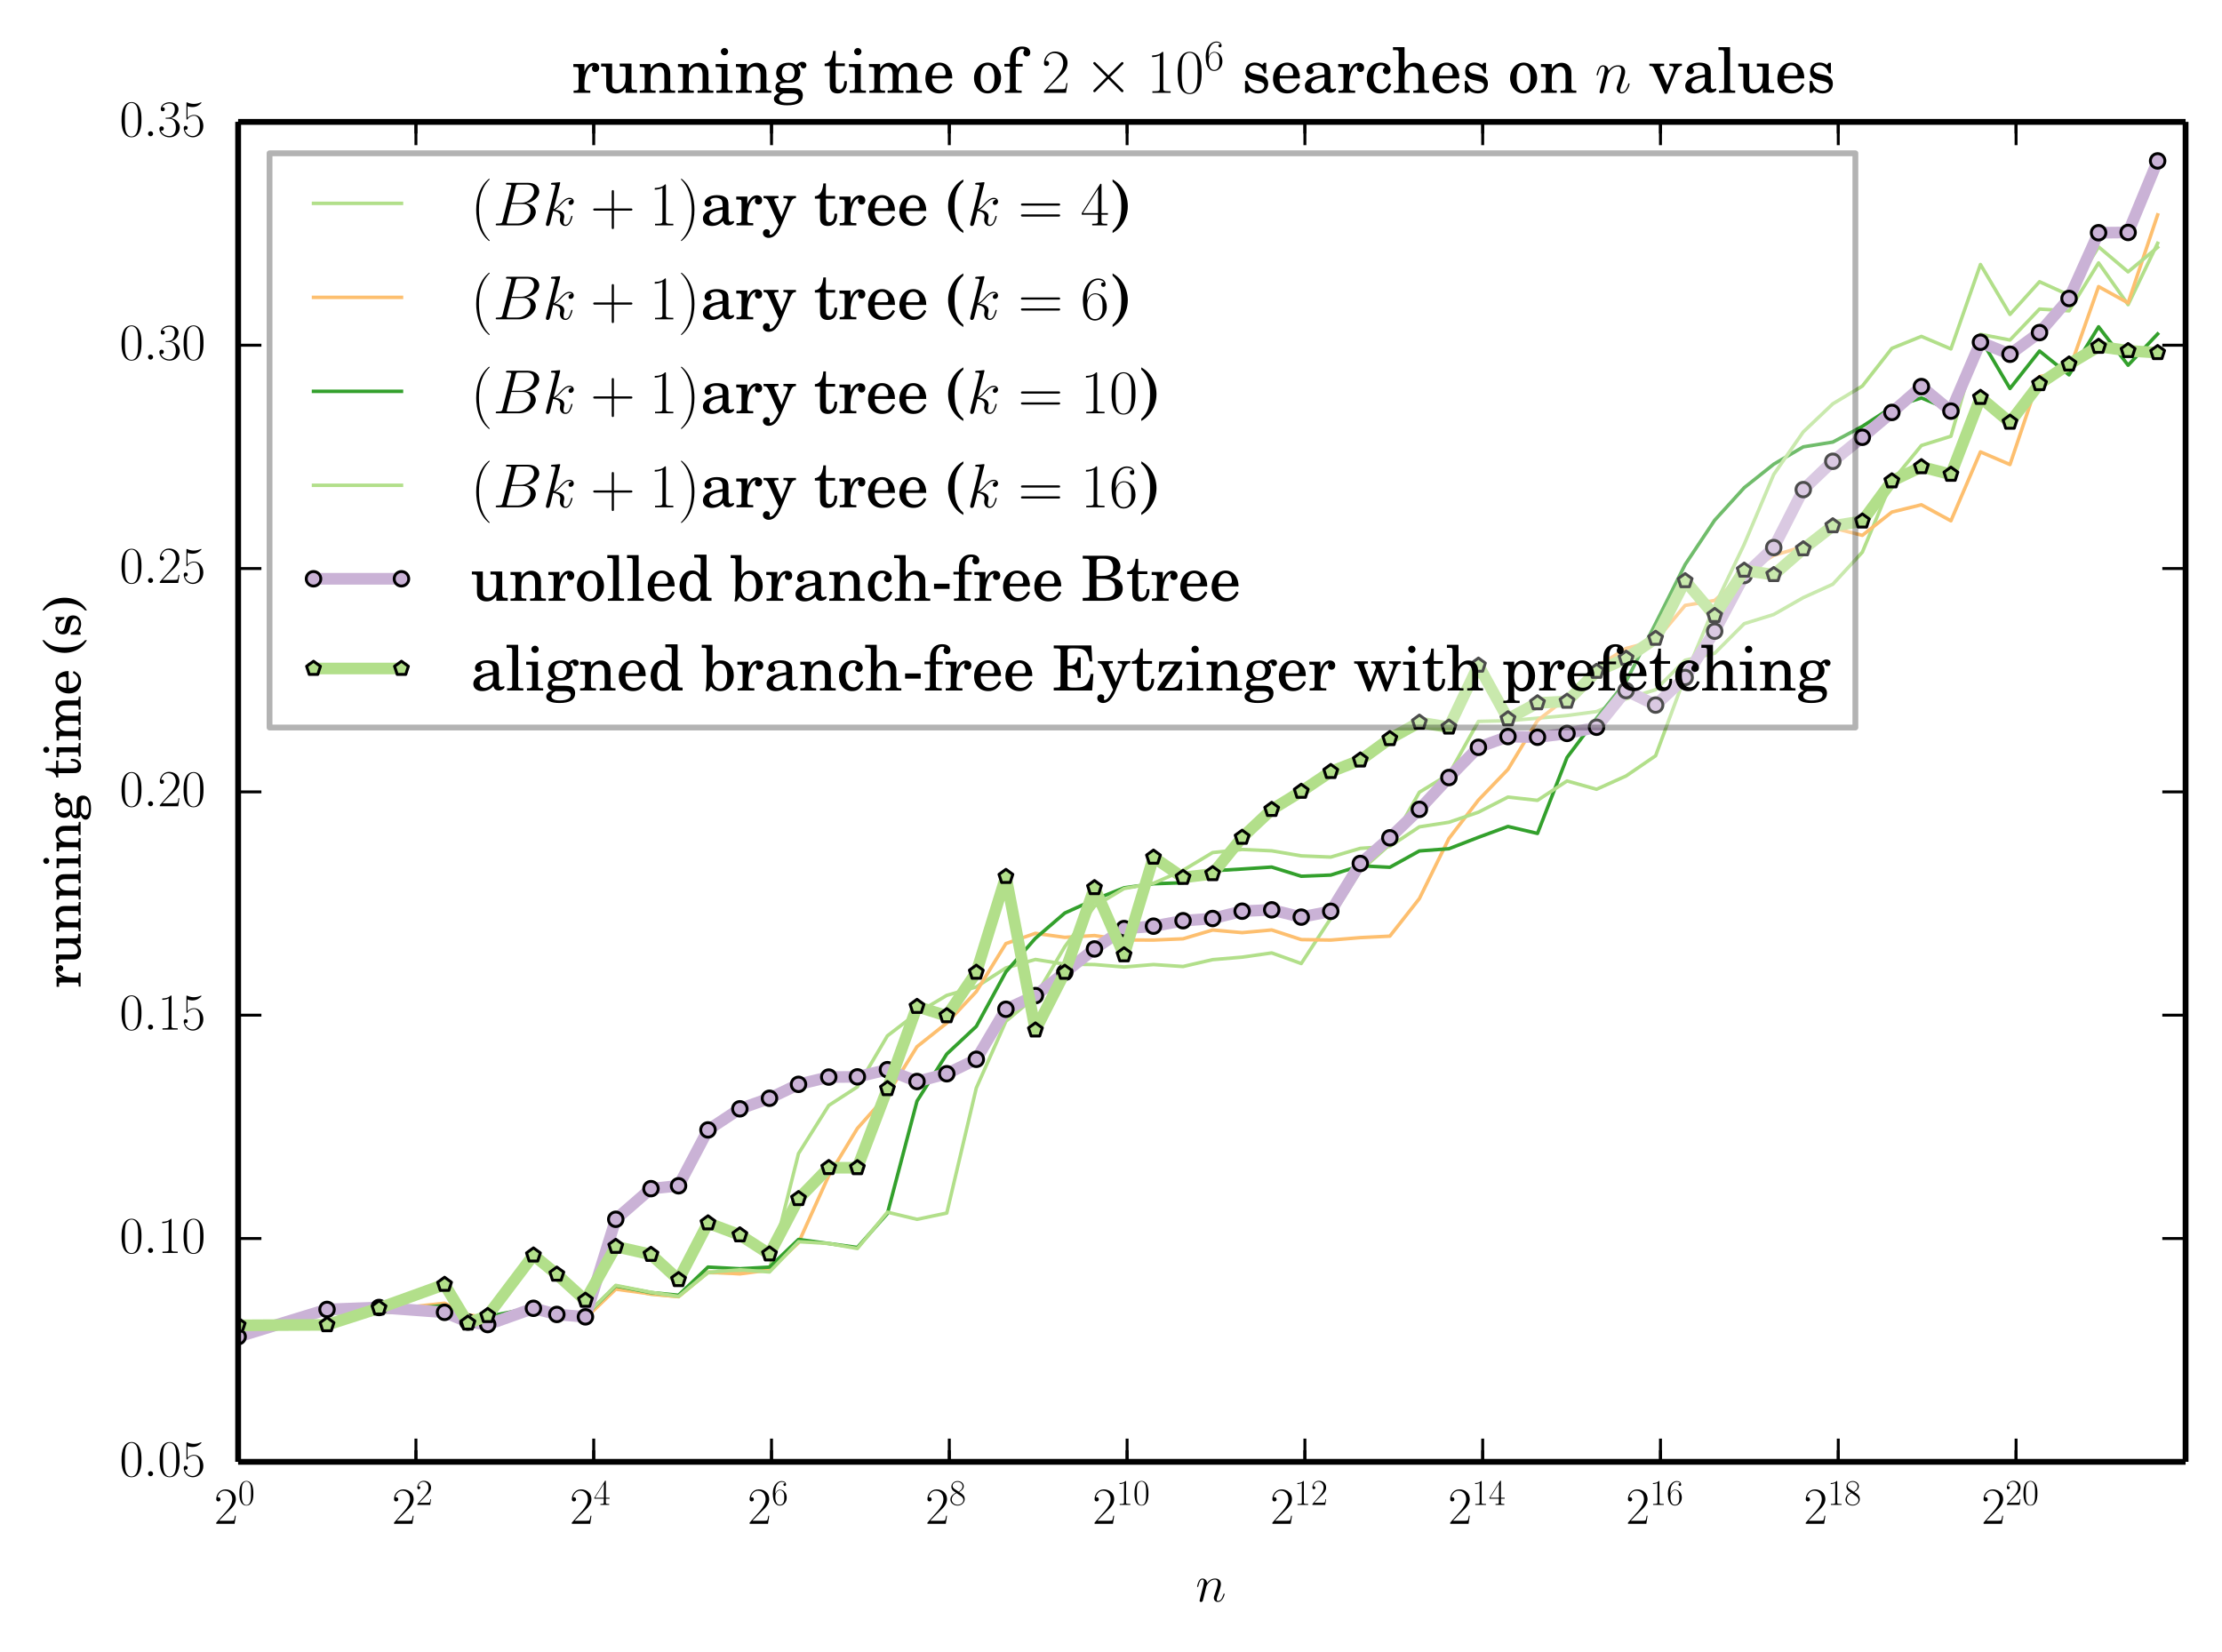 <?xml version="1.0" encoding="utf-8" standalone="no"?>
<!DOCTYPE svg PUBLIC "-//W3C//DTD SVG 1.1//EN"
  "http://www.w3.org/Graphics/SVG/1.1/DTD/svg11.dtd">
<!-- Created with matplotlib (http://matplotlib.org/) -->
<svg height="284pt" version="1.1" viewBox="0 0 382 284" width="382pt" xmlns="http://www.w3.org/2000/svg" xmlns:xlink="http://www.w3.org/1999/xlink">
 <defs>
  <style type="text/css">
*{stroke-linecap:butt;stroke-linejoin:round;}
  </style>
 </defs>
 <g id="figure_1">
  <g id="patch_1">
   <path d="
M0 284.271
L382.939 284.271
L382.939 0
L0 0
z
" style="fill:#ffffff;"/>
  </g>
  <g id="axes_1">
   <g id="patch_2">
    <path d="
M40.94 251.358
L375.739 251.358
L375.739 20.958
L40.94 20.958
z
" style="fill:#ffffff;"/>
   </g>
   <g id="line2d_1">
    <path clip-path="url(#p545d1ad198)" d="
M40.94 229.91
L56.222 225.845
L65.162 225.663
L76.425 225.658
L80.445 227.053
L83.844 227.376
L91.708 224.918
L95.728 225.686
L100.648 226.493
L105.86 221.196
L111.911 222.543
L116.654 222.941
L121.716 218.833
L127.194 218.887
L132.289 218.256
L137.279 198.346
L142.477 190.077
L147.397 186.888
L152.562 178.105
L157.649 174.198
L162.767 171.148
L167.845 169.694
L172.932 166.428
L178.006 164.977
L183.058 165.783
L188.159 165.853
L193.245 166.267
L198.306 165.852
L203.386 166.185
L208.473 165.007
L213.545 164.579
L218.628 163.852
L223.706 165.674
L228.779 157.907
L233.858 149.745
L238.936 145.213
L244.014 136.223
L249.09 133.125
L254.166 124.041
L259.244 123.926
L264.32 123.493
L269.397 123.029
L274.474 122.353
L279.551 120.168
L284.628 118.586
L289.705 113.521
L294.782 112.325
L299.859 107.241
L304.936 105.657
L310.013 102.76
L315.09 100.459
L320.167 94.943
L325.243 82.788
L330.32 76.598
L335.397 75.011
L340.474 57.487
L345.551 58.464
L350.628 53.143
L355.705 53.445
L360.781 45.205
L365.858 52.385
L370.935 41.829" style="fill:none;stroke:#b2df8a;stroke-linecap:square;stroke-width:0.6;"/>
   </g>
   <g id="line2d_2">
    <path clip-path="url(#p545d1ad198)" d="
M40.94 229.964
L56.222 224.96
L65.162 225.314
L76.425 224.084
L80.445 226.067
L83.844 226.59
L91.708 224.7
L95.728 225.365
L100.648 226.674
L105.86 221.669
L111.911 222.488
L116.654 222.963
L121.716 218.72
L127.194 219.039
L132.289 218.378
L137.279 213.684
L142.477 202.15
L147.397 194.029
L152.562 188.205
L157.649 179.969
L162.767 175.904
L167.845 170.507
L172.932 162.245
L178.006 160.483
L183.058 161.174
L188.159 160.865
L193.245 161.618
L198.306 161.638
L203.386 161.422
L208.473 159.914
L213.545 160.364
L218.628 159.901
L223.706 161.558
L228.779 161.641
L233.858 161.22
L238.936 160.969
L244.014 154.514
L249.09 144.181
L254.166 137.573
L259.244 132.294
L264.32 123.89
L269.397 119.97
L274.474 114.654
L279.551 111.499
L284.628 110.158
L289.705 104.098
L294.782 103.246
L299.859 98.592
L304.936 95.492
L310.013 93.987
L315.09 90.771
L320.167 92.051
L325.243 88.048
L330.32 86.794
L335.397 89.552
L340.474 77.701
L345.551 79.876
L350.628 64.749
L355.705 63.74
L360.781 49.28
L365.858 52.085
L370.935 36.947" style="fill:none;stroke:#fdbf6f;stroke-linecap:square;stroke-width:0.6;"/>
   </g>
   <g id="line2d_3">
    <path clip-path="url(#p545d1ad198)" d="
M40.94 229.76
L56.222 225.09
L65.162 225.467
L76.425 224.472
L80.445 226.669
L83.844 226.376
L91.708 224.807
L95.728 225.651
L100.648 226.207
L105.86 221.116
L111.911 222.251
L116.654 222.71
L121.716 217.869
L127.194 218.161
L132.289 217.875
L137.279 213.115
L142.477 213.82
L147.397 214.499
L152.562 208.656
L157.649 189.328
L162.767 181.233
L167.845 176.478
L172.932 167.109
L178.006 161.334
L183.058 156.993
L188.159 154.678
L193.245 152.656
L198.306 151.957
L203.386 151.787
L208.473 149.73
L213.545 149.426
L218.628 149.087
L223.706 150.667
L228.779 150.462
L233.858 148.869
L238.936 149.127
L244.014 146.314
L249.09 145.939
L254.166 143.972
L259.244 142.109
L264.32 143.305
L269.397 130.249
L274.474 123.493
L279.551 117.169
L284.628 107.198
L289.705 97.073
L294.782 89.448
L299.859 83.861
L304.936 79.816
L310.013 76.837
L315.09 76.013
L320.167 73.314
L325.243 70.023
L330.32 68.421
L335.397 70.527
L340.474 58.193
L345.551 66.802
L350.628 60.358
L355.705 64.453
L360.781 56.193
L365.858 62.8
L370.935 57.422" style="fill:none;stroke:#33a02c;stroke-linecap:square;stroke-width:0.6;"/>
   </g>
   <g id="line2d_4">
    <path clip-path="url(#p545d1ad198)" d="
M40.94 229.906
L56.222 225.557
L65.162 224.919
L76.425 224.958
L80.445 227.134
L83.844 226.846
L91.708 224.946
L95.728 225.366
L100.648 226.219
L105.86 221.014
L111.911 222.204
L116.654 222.91
L121.716 218.77
L127.194 218.338
L132.289 218.711
L137.279 213.505
L142.477 213.816
L147.397 214.679
L152.562 208.429
L157.649 209.658
L162.767 208.581
L167.845 187.074
L172.932 175.601
L178.006 171.347
L183.058 162.776
L188.159 155.836
L193.245 152.783
L198.306 151.872
L203.386 149.65
L208.473 146.594
L213.545 146.062
L218.628 146.294
L223.706 147.162
L228.779 147.374
L233.858 145.87
L238.936 145.531
L244.014 142.174
L249.09 141.386
L254.166 139.654
L259.244 137.056
L264.32 137.618
L269.397 134.283
L274.474 135.711
L279.551 133.423
L284.628 129.949
L289.705 116.251
L294.782 104.181
L299.859 93.595
L304.936 81.58
L310.013 74.265
L315.09 69.436
L320.167 66.386
L325.243 59.896
L330.32 57.841
L335.397 59.998
L340.474 45.477
L345.551 54.06
L350.628 48.439
L355.705 50.745
L360.781 42.444
L365.858 46.741
L370.935 42.521" style="fill:none;stroke:#b2df8a;stroke-linecap:square;stroke-width:0.6;"/>
   </g>
   <g id="line2d_5">
    <path clip-path="url(#p545d1ad198)" d="
M40.94 229.841
L56.222 225.15
L65.162 224.818
L76.425 225.652
L80.445 227.316
L83.844 227.754
L91.708 224.958
L95.728 226.012
L100.648 226.43
L105.86 209.651
L111.911 204.383
L116.654 203.891
L121.716 194.284
L127.194 190.654
L132.289 188.841
L137.279 186.447
L142.477 185.197
L147.397 185.161
L152.562 183.925
L157.649 185.963
L162.767 184.628
L167.845 182.143
L172.932 173.538
L178.006 171.192
L183.058 167.202
L188.159 163.169
L193.245 159.665
L198.306 159.251
L203.386 158.314
L208.473 157.93
L213.545 156.674
L218.628 156.442
L223.706 157.694
L228.779 156.695
L233.858 148.472
L238.936 144.062
L244.014 139.164
L249.09 133.695
L254.166 128.498
L259.244 126.646
L264.32 126.766
L269.397 126.107
L274.474 125.044
L279.551 118.742
L284.628 121.235
L289.705 116.491
L294.782 108.529
L299.859 98.957
L304.936 94.154
L310.013 84.186
L315.09 79.319
L320.167 75.19
L325.243 70.918
L330.32 66.472
L335.397 70.69
L340.474 58.846
L345.551 60.91
L350.628 57.19
L355.705 51.321
L360.781 40.019
L365.858 39.97
L370.935 27.667" style="fill:none;stroke:#cab2d6;stroke-linecap:square;stroke-width:2;"/>
    <defs>
     <path d="
M0 1.25
C0.332 1.25 0.649 1.118 0.884 0.884
C1.118 0.649 1.25 0.332 1.25 0
C1.25 -0.332 1.118 -0.649 0.884 -0.884
C0.649 -1.118 0.332 -1.25 0 -1.25
C-0.332 -1.25 -0.649 -1.118 -0.884 -0.884
C-1.118 -0.649 -1.25 -0.332 -1.25 0
C-1.25 0.332 -1.118 0.649 -0.884 0.884
C-0.649 1.118 -0.332 1.25 0 1.25
z
" id="mb72440ce1f" style="stroke:#000000;stroke-width:0.5;"/>
    </defs>
    <g clip-path="url(#p545d1ad198)">
     <use style="fill:#cab2d6;stroke:#000000;stroke-width:0.5;" x="40.939" xlink:href="#mb72440ce1f" y="229.841"/>
     <use style="fill:#cab2d6;stroke:#000000;stroke-width:0.5;" x="56.222" xlink:href="#mb72440ce1f" y="225.15"/>
     <use style="fill:#cab2d6;stroke:#000000;stroke-width:0.5;" x="65.162" xlink:href="#mb72440ce1f" y="224.818"/>
     <use style="fill:#cab2d6;stroke:#000000;stroke-width:0.5;" x="76.425" xlink:href="#mb72440ce1f" y="225.652"/>
     <use style="fill:#cab2d6;stroke:#000000;stroke-width:0.5;" x="80.445" xlink:href="#mb72440ce1f" y="227.316"/>
     <use style="fill:#cab2d6;stroke:#000000;stroke-width:0.5;" x="83.844" xlink:href="#mb72440ce1f" y="227.754"/>
     <use style="fill:#cab2d6;stroke:#000000;stroke-width:0.5;" x="91.708" xlink:href="#mb72440ce1f" y="224.958"/>
     <use style="fill:#cab2d6;stroke:#000000;stroke-width:0.5;" x="95.728" xlink:href="#mb72440ce1f" y="226.012"/>
     <use style="fill:#cab2d6;stroke:#000000;stroke-width:0.5;" x="100.648" xlink:href="#mb72440ce1f" y="226.43"/>
     <use style="fill:#cab2d6;stroke:#000000;stroke-width:0.5;" x="105.86" xlink:href="#mb72440ce1f" y="209.651"/>
     <use style="fill:#cab2d6;stroke:#000000;stroke-width:0.5;" x="111.911" xlink:href="#mb72440ce1f" y="204.383"/>
     <use style="fill:#cab2d6;stroke:#000000;stroke-width:0.5;" x="116.654" xlink:href="#mb72440ce1f" y="203.891"/>
     <use style="fill:#cab2d6;stroke:#000000;stroke-width:0.5;" x="121.716" xlink:href="#mb72440ce1f" y="194.284"/>
     <use style="fill:#cab2d6;stroke:#000000;stroke-width:0.5;" x="127.194" xlink:href="#mb72440ce1f" y="190.654"/>
     <use style="fill:#cab2d6;stroke:#000000;stroke-width:0.5;" x="132.289" xlink:href="#mb72440ce1f" y="188.841"/>
     <use style="fill:#cab2d6;stroke:#000000;stroke-width:0.5;" x="137.279" xlink:href="#mb72440ce1f" y="186.447"/>
     <use style="fill:#cab2d6;stroke:#000000;stroke-width:0.5;" x="142.477" xlink:href="#mb72440ce1f" y="185.197"/>
     <use style="fill:#cab2d6;stroke:#000000;stroke-width:0.5;" x="147.397" xlink:href="#mb72440ce1f" y="185.161"/>
     <use style="fill:#cab2d6;stroke:#000000;stroke-width:0.5;" x="152.562" xlink:href="#mb72440ce1f" y="183.925"/>
     <use style="fill:#cab2d6;stroke:#000000;stroke-width:0.5;" x="157.649" xlink:href="#mb72440ce1f" y="185.963"/>
     <use style="fill:#cab2d6;stroke:#000000;stroke-width:0.5;" x="162.767" xlink:href="#mb72440ce1f" y="184.628"/>
     <use style="fill:#cab2d6;stroke:#000000;stroke-width:0.5;" x="167.845" xlink:href="#mb72440ce1f" y="182.143"/>
     <use style="fill:#cab2d6;stroke:#000000;stroke-width:0.5;" x="172.932" xlink:href="#mb72440ce1f" y="173.538"/>
     <use style="fill:#cab2d6;stroke:#000000;stroke-width:0.5;" x="178.006" xlink:href="#mb72440ce1f" y="171.192"/>
     <use style="fill:#cab2d6;stroke:#000000;stroke-width:0.5;" x="183.058" xlink:href="#mb72440ce1f" y="167.202"/>
     <use style="fill:#cab2d6;stroke:#000000;stroke-width:0.5;" x="188.159" xlink:href="#mb72440ce1f" y="163.169"/>
     <use style="fill:#cab2d6;stroke:#000000;stroke-width:0.5;" x="193.245" xlink:href="#mb72440ce1f" y="159.665"/>
     <use style="fill:#cab2d6;stroke:#000000;stroke-width:0.5;" x="198.306" xlink:href="#mb72440ce1f" y="159.251"/>
     <use style="fill:#cab2d6;stroke:#000000;stroke-width:0.5;" x="203.386" xlink:href="#mb72440ce1f" y="158.314"/>
     <use style="fill:#cab2d6;stroke:#000000;stroke-width:0.5;" x="208.473" xlink:href="#mb72440ce1f" y="157.93"/>
     <use style="fill:#cab2d6;stroke:#000000;stroke-width:0.5;" x="213.545" xlink:href="#mb72440ce1f" y="156.674"/>
     <use style="fill:#cab2d6;stroke:#000000;stroke-width:0.5;" x="218.628" xlink:href="#mb72440ce1f" y="156.442"/>
     <use style="fill:#cab2d6;stroke:#000000;stroke-width:0.5;" x="223.706" xlink:href="#mb72440ce1f" y="157.694"/>
     <use style="fill:#cab2d6;stroke:#000000;stroke-width:0.5;" x="228.779" xlink:href="#mb72440ce1f" y="156.695"/>
     <use style="fill:#cab2d6;stroke:#000000;stroke-width:0.5;" x="233.858" xlink:href="#mb72440ce1f" y="148.472"/>
     <use style="fill:#cab2d6;stroke:#000000;stroke-width:0.5;" x="238.936" xlink:href="#mb72440ce1f" y="144.062"/>
     <use style="fill:#cab2d6;stroke:#000000;stroke-width:0.5;" x="244.014" xlink:href="#mb72440ce1f" y="139.164"/>
     <use style="fill:#cab2d6;stroke:#000000;stroke-width:0.5;" x="249.09" xlink:href="#mb72440ce1f" y="133.695"/>
     <use style="fill:#cab2d6;stroke:#000000;stroke-width:0.5;" x="254.166" xlink:href="#mb72440ce1f" y="128.498"/>
     <use style="fill:#cab2d6;stroke:#000000;stroke-width:0.5;" x="259.244" xlink:href="#mb72440ce1f" y="126.646"/>
     <use style="fill:#cab2d6;stroke:#000000;stroke-width:0.5;" x="264.32" xlink:href="#mb72440ce1f" y="126.766"/>
     <use style="fill:#cab2d6;stroke:#000000;stroke-width:0.5;" x="269.397" xlink:href="#mb72440ce1f" y="126.107"/>
     <use style="fill:#cab2d6;stroke:#000000;stroke-width:0.5;" x="274.474" xlink:href="#mb72440ce1f" y="125.044"/>
     <use style="fill:#cab2d6;stroke:#000000;stroke-width:0.5;" x="279.551" xlink:href="#mb72440ce1f" y="118.742"/>
     <use style="fill:#cab2d6;stroke:#000000;stroke-width:0.5;" x="284.628" xlink:href="#mb72440ce1f" y="121.235"/>
     <use style="fill:#cab2d6;stroke:#000000;stroke-width:0.5;" x="289.705" xlink:href="#mb72440ce1f" y="116.491"/>
     <use style="fill:#cab2d6;stroke:#000000;stroke-width:0.5;" x="294.782" xlink:href="#mb72440ce1f" y="108.529"/>
     <use style="fill:#cab2d6;stroke:#000000;stroke-width:0.5;" x="299.859" xlink:href="#mb72440ce1f" y="98.957"/>
     <use style="fill:#cab2d6;stroke:#000000;stroke-width:0.5;" x="304.936" xlink:href="#mb72440ce1f" y="94.154"/>
     <use style="fill:#cab2d6;stroke:#000000;stroke-width:0.5;" x="310.013" xlink:href="#mb72440ce1f" y="84.186"/>
     <use style="fill:#cab2d6;stroke:#000000;stroke-width:0.5;" x="315.09" xlink:href="#mb72440ce1f" y="79.319"/>
     <use style="fill:#cab2d6;stroke:#000000;stroke-width:0.5;" x="320.167" xlink:href="#mb72440ce1f" y="75.19"/>
     <use style="fill:#cab2d6;stroke:#000000;stroke-width:0.5;" x="325.243" xlink:href="#mb72440ce1f" y="70.918"/>
     <use style="fill:#cab2d6;stroke:#000000;stroke-width:0.5;" x="330.32" xlink:href="#mb72440ce1f" y="66.472"/>
     <use style="fill:#cab2d6;stroke:#000000;stroke-width:0.5;" x="335.397" xlink:href="#mb72440ce1f" y="70.69"/>
     <use style="fill:#cab2d6;stroke:#000000;stroke-width:0.5;" x="340.474" xlink:href="#mb72440ce1f" y="58.846"/>
     <use style="fill:#cab2d6;stroke:#000000;stroke-width:0.5;" x="345.551" xlink:href="#mb72440ce1f" y="60.91"/>
     <use style="fill:#cab2d6;stroke:#000000;stroke-width:0.5;" x="350.628" xlink:href="#mb72440ce1f" y="57.19"/>
     <use style="fill:#cab2d6;stroke:#000000;stroke-width:0.5;" x="355.705" xlink:href="#mb72440ce1f" y="51.321"/>
     <use style="fill:#cab2d6;stroke:#000000;stroke-width:0.5;" x="360.781" xlink:href="#mb72440ce1f" y="40.019"/>
     <use style="fill:#cab2d6;stroke:#000000;stroke-width:0.5;" x="365.858" xlink:href="#mb72440ce1f" y="39.97"/>
     <use style="fill:#cab2d6;stroke:#000000;stroke-width:0.5;" x="370.935" xlink:href="#mb72440ce1f" y="27.667"/>
    </g>
   </g>
   <g id="line2d_6">
    <path clip-path="url(#p545d1ad198)" d="
M40.94 227.885
L56.222 227.803
L65.162 224.926
L76.425 220.863
L80.445 227.525
L83.844 226.227
L91.708 215.818
L95.728 219.115
L100.648 223.598
L105.86 214.334
L111.911 215.711
L116.654 220.045
L121.716 210.295
L127.194 212.355
L132.289 215.636
L137.279 206.118
L142.477 200.782
L147.397 200.797
L152.562 187.21
L157.649 173.074
L162.767 174.677
L167.845 167.2
L172.932 150.727
L178.006 177.127
L183.058 167.21
L188.159 152.653
L193.245 164.205
L198.306 147.41
L203.386 150.89
L208.473 150.247
L213.545 143.994
L218.628 139.203
L223.706 136.086
L228.779 132.688
L233.858 130.706
L238.936 127.025
L244.014 124.201
L249.09 125.043
L254.166 114.396
L259.244 123.617
L264.32 120.867
L269.397 120.603
L274.474 115.46
L279.551 113.208
L284.628 109.778
L289.705 99.871
L294.782 105.855
L299.859 98.069
L304.936 98.824
L310.013 94.391
L315.09 90.431
L320.167 89.615
L325.243 82.709
L330.32 80.272
L335.397 81.572
L340.474 68.356
L345.551 72.623
L350.628 65.992
L355.705 62.619
L360.781 59.577
L365.858 60.309
L370.935 60.652" style="fill:none;stroke:#b2df8a;stroke-linecap:square;stroke-width:2;"/>
    <defs>
     <path d="
M7.65404e-17 -1.25
L-1.189 -0.386
L-0.735 1.011
L0.735 1.011
L1.189 -0.386
z
" id="mb2384354d9" style="stroke:#000000;stroke-linejoin:miter;stroke-width:0.5;"/>
    </defs>
    <g clip-path="url(#p545d1ad198)">
     <use style="fill:#b2df8a;stroke:#000000;stroke-linejoin:miter;stroke-width:0.5;" x="40.939" xlink:href="#mb2384354d9" y="227.885"/>
     <use style="fill:#b2df8a;stroke:#000000;stroke-linejoin:miter;stroke-width:0.5;" x="56.222" xlink:href="#mb2384354d9" y="227.803"/>
     <use style="fill:#b2df8a;stroke:#000000;stroke-linejoin:miter;stroke-width:0.5;" x="65.162" xlink:href="#mb2384354d9" y="224.926"/>
     <use style="fill:#b2df8a;stroke:#000000;stroke-linejoin:miter;stroke-width:0.5;" x="76.425" xlink:href="#mb2384354d9" y="220.863"/>
     <use style="fill:#b2df8a;stroke:#000000;stroke-linejoin:miter;stroke-width:0.5;" x="80.445" xlink:href="#mb2384354d9" y="227.525"/>
     <use style="fill:#b2df8a;stroke:#000000;stroke-linejoin:miter;stroke-width:0.5;" x="83.844" xlink:href="#mb2384354d9" y="226.227"/>
     <use style="fill:#b2df8a;stroke:#000000;stroke-linejoin:miter;stroke-width:0.5;" x="91.708" xlink:href="#mb2384354d9" y="215.818"/>
     <use style="fill:#b2df8a;stroke:#000000;stroke-linejoin:miter;stroke-width:0.5;" x="95.728" xlink:href="#mb2384354d9" y="219.115"/>
     <use style="fill:#b2df8a;stroke:#000000;stroke-linejoin:miter;stroke-width:0.5;" x="100.648" xlink:href="#mb2384354d9" y="223.598"/>
     <use style="fill:#b2df8a;stroke:#000000;stroke-linejoin:miter;stroke-width:0.5;" x="105.86" xlink:href="#mb2384354d9" y="214.334"/>
     <use style="fill:#b2df8a;stroke:#000000;stroke-linejoin:miter;stroke-width:0.5;" x="111.911" xlink:href="#mb2384354d9" y="215.711"/>
     <use style="fill:#b2df8a;stroke:#000000;stroke-linejoin:miter;stroke-width:0.5;" x="116.654" xlink:href="#mb2384354d9" y="220.045"/>
     <use style="fill:#b2df8a;stroke:#000000;stroke-linejoin:miter;stroke-width:0.5;" x="121.716" xlink:href="#mb2384354d9" y="210.295"/>
     <use style="fill:#b2df8a;stroke:#000000;stroke-linejoin:miter;stroke-width:0.5;" x="127.194" xlink:href="#mb2384354d9" y="212.355"/>
     <use style="fill:#b2df8a;stroke:#000000;stroke-linejoin:miter;stroke-width:0.5;" x="132.289" xlink:href="#mb2384354d9" y="215.636"/>
     <use style="fill:#b2df8a;stroke:#000000;stroke-linejoin:miter;stroke-width:0.5;" x="137.279" xlink:href="#mb2384354d9" y="206.118"/>
     <use style="fill:#b2df8a;stroke:#000000;stroke-linejoin:miter;stroke-width:0.5;" x="142.477" xlink:href="#mb2384354d9" y="200.782"/>
     <use style="fill:#b2df8a;stroke:#000000;stroke-linejoin:miter;stroke-width:0.5;" x="147.397" xlink:href="#mb2384354d9" y="200.797"/>
     <use style="fill:#b2df8a;stroke:#000000;stroke-linejoin:miter;stroke-width:0.5;" x="152.562" xlink:href="#mb2384354d9" y="187.21"/>
     <use style="fill:#b2df8a;stroke:#000000;stroke-linejoin:miter;stroke-width:0.5;" x="157.649" xlink:href="#mb2384354d9" y="173.074"/>
     <use style="fill:#b2df8a;stroke:#000000;stroke-linejoin:miter;stroke-width:0.5;" x="162.767" xlink:href="#mb2384354d9" y="174.677"/>
     <use style="fill:#b2df8a;stroke:#000000;stroke-linejoin:miter;stroke-width:0.5;" x="167.845" xlink:href="#mb2384354d9" y="167.2"/>
     <use style="fill:#b2df8a;stroke:#000000;stroke-linejoin:miter;stroke-width:0.5;" x="172.932" xlink:href="#mb2384354d9" y="150.727"/>
     <use style="fill:#b2df8a;stroke:#000000;stroke-linejoin:miter;stroke-width:0.5;" x="178.006" xlink:href="#mb2384354d9" y="177.127"/>
     <use style="fill:#b2df8a;stroke:#000000;stroke-linejoin:miter;stroke-width:0.5;" x="183.058" xlink:href="#mb2384354d9" y="167.21"/>
     <use style="fill:#b2df8a;stroke:#000000;stroke-linejoin:miter;stroke-width:0.5;" x="188.159" xlink:href="#mb2384354d9" y="152.653"/>
     <use style="fill:#b2df8a;stroke:#000000;stroke-linejoin:miter;stroke-width:0.5;" x="193.245" xlink:href="#mb2384354d9" y="164.205"/>
     <use style="fill:#b2df8a;stroke:#000000;stroke-linejoin:miter;stroke-width:0.5;" x="198.306" xlink:href="#mb2384354d9" y="147.41"/>
     <use style="fill:#b2df8a;stroke:#000000;stroke-linejoin:miter;stroke-width:0.5;" x="203.386" xlink:href="#mb2384354d9" y="150.89"/>
     <use style="fill:#b2df8a;stroke:#000000;stroke-linejoin:miter;stroke-width:0.5;" x="208.473" xlink:href="#mb2384354d9" y="150.247"/>
     <use style="fill:#b2df8a;stroke:#000000;stroke-linejoin:miter;stroke-width:0.5;" x="213.545" xlink:href="#mb2384354d9" y="143.994"/>
     <use style="fill:#b2df8a;stroke:#000000;stroke-linejoin:miter;stroke-width:0.5;" x="218.628" xlink:href="#mb2384354d9" y="139.203"/>
     <use style="fill:#b2df8a;stroke:#000000;stroke-linejoin:miter;stroke-width:0.5;" x="223.706" xlink:href="#mb2384354d9" y="136.086"/>
     <use style="fill:#b2df8a;stroke:#000000;stroke-linejoin:miter;stroke-width:0.5;" x="228.779" xlink:href="#mb2384354d9" y="132.688"/>
     <use style="fill:#b2df8a;stroke:#000000;stroke-linejoin:miter;stroke-width:0.5;" x="233.858" xlink:href="#mb2384354d9" y="130.706"/>
     <use style="fill:#b2df8a;stroke:#000000;stroke-linejoin:miter;stroke-width:0.5;" x="238.936" xlink:href="#mb2384354d9" y="127.025"/>
     <use style="fill:#b2df8a;stroke:#000000;stroke-linejoin:miter;stroke-width:0.5;" x="244.014" xlink:href="#mb2384354d9" y="124.201"/>
     <use style="fill:#b2df8a;stroke:#000000;stroke-linejoin:miter;stroke-width:0.5;" x="249.09" xlink:href="#mb2384354d9" y="125.043"/>
     <use style="fill:#b2df8a;stroke:#000000;stroke-linejoin:miter;stroke-width:0.5;" x="254.166" xlink:href="#mb2384354d9" y="114.396"/>
     <use style="fill:#b2df8a;stroke:#000000;stroke-linejoin:miter;stroke-width:0.5;" x="259.244" xlink:href="#mb2384354d9" y="123.617"/>
     <use style="fill:#b2df8a;stroke:#000000;stroke-linejoin:miter;stroke-width:0.5;" x="264.32" xlink:href="#mb2384354d9" y="120.867"/>
     <use style="fill:#b2df8a;stroke:#000000;stroke-linejoin:miter;stroke-width:0.5;" x="269.397" xlink:href="#mb2384354d9" y="120.603"/>
     <use style="fill:#b2df8a;stroke:#000000;stroke-linejoin:miter;stroke-width:0.5;" x="274.474" xlink:href="#mb2384354d9" y="115.46"/>
     <use style="fill:#b2df8a;stroke:#000000;stroke-linejoin:miter;stroke-width:0.5;" x="279.551" xlink:href="#mb2384354d9" y="113.208"/>
     <use style="fill:#b2df8a;stroke:#000000;stroke-linejoin:miter;stroke-width:0.5;" x="284.628" xlink:href="#mb2384354d9" y="109.778"/>
     <use style="fill:#b2df8a;stroke:#000000;stroke-linejoin:miter;stroke-width:0.5;" x="289.705" xlink:href="#mb2384354d9" y="99.871"/>
     <use style="fill:#b2df8a;stroke:#000000;stroke-linejoin:miter;stroke-width:0.5;" x="294.782" xlink:href="#mb2384354d9" y="105.855"/>
     <use style="fill:#b2df8a;stroke:#000000;stroke-linejoin:miter;stroke-width:0.5;" x="299.859" xlink:href="#mb2384354d9" y="98.069"/>
     <use style="fill:#b2df8a;stroke:#000000;stroke-linejoin:miter;stroke-width:0.5;" x="304.936" xlink:href="#mb2384354d9" y="98.824"/>
     <use style="fill:#b2df8a;stroke:#000000;stroke-linejoin:miter;stroke-width:0.5;" x="310.013" xlink:href="#mb2384354d9" y="94.391"/>
     <use style="fill:#b2df8a;stroke:#000000;stroke-linejoin:miter;stroke-width:0.5;" x="315.09" xlink:href="#mb2384354d9" y="90.431"/>
     <use style="fill:#b2df8a;stroke:#000000;stroke-linejoin:miter;stroke-width:0.5;" x="320.167" xlink:href="#mb2384354d9" y="89.615"/>
     <use style="fill:#b2df8a;stroke:#000000;stroke-linejoin:miter;stroke-width:0.5;" x="325.243" xlink:href="#mb2384354d9" y="82.709"/>
     <use style="fill:#b2df8a;stroke:#000000;stroke-linejoin:miter;stroke-width:0.5;" x="330.32" xlink:href="#mb2384354d9" y="80.273"/>
     <use style="fill:#b2df8a;stroke:#000000;stroke-linejoin:miter;stroke-width:0.5;" x="335.397" xlink:href="#mb2384354d9" y="81.572"/>
     <use style="fill:#b2df8a;stroke:#000000;stroke-linejoin:miter;stroke-width:0.5;" x="340.474" xlink:href="#mb2384354d9" y="68.356"/>
     <use style="fill:#b2df8a;stroke:#000000;stroke-linejoin:miter;stroke-width:0.5;" x="345.551" xlink:href="#mb2384354d9" y="72.622"/>
     <use style="fill:#b2df8a;stroke:#000000;stroke-linejoin:miter;stroke-width:0.5;" x="350.628" xlink:href="#mb2384354d9" y="65.992"/>
     <use style="fill:#b2df8a;stroke:#000000;stroke-linejoin:miter;stroke-width:0.5;" x="355.705" xlink:href="#mb2384354d9" y="62.619"/>
     <use style="fill:#b2df8a;stroke:#000000;stroke-linejoin:miter;stroke-width:0.5;" x="360.781" xlink:href="#mb2384354d9" y="59.576"/>
     <use style="fill:#b2df8a;stroke:#000000;stroke-linejoin:miter;stroke-width:0.5;" x="365.858" xlink:href="#mb2384354d9" y="60.309"/>
     <use style="fill:#b2df8a;stroke:#000000;stroke-linejoin:miter;stroke-width:0.5;" x="370.935" xlink:href="#mb2384354d9" y="60.652"/>
    </g>
   </g>
   <g id="matplotlib.axis_1">
    <g id="xtick_1">
     <g id="line2d_7">
      <defs>
       <path d="
M0 0
L0 -4" id="m93b0483c22" style="stroke:#000000;stroke-width:0.5;"/>
      </defs>
      <g>
       <use style="stroke:#000000;stroke-width:0.5;" x="40.939" xlink:href="#m93b0483c22" y="251.358"/>
      </g>
     </g>
     <g id="line2d_8">
      <defs>
       <path d="
M0 0
L0 4" id="m741efc42ff" style="stroke:#000000;stroke-width:0.5;"/>
      </defs>
      <g>
       <use style="stroke:#000000;stroke-width:0.5;" x="40.939" xlink:href="#m741efc42ff" y="20.958"/>
      </g>
     </g>
     <g id="text_1">
      <!-- $2^{0}$ -->
      <defs>
       <path d="
M41.703 15.453
L39.906 15.453
C38.906 8.375 38.094 7.172 37.703 6.562
C37.203 5.766 30 5.766 28.594 5.766
L9.406 5.766
C13 9.672 20 16.75 28.5 24.953
C34.594 30.734 41.703 37.531 41.703 47.422
C41.703 59.219 32.297 66 21.797 66
C10.797 66 4.094 56.312 4.094 47.344
C4.094 43.438 7 42.938 8.203 42.938
C9.203 42.938 12.203 43.547 12.203 47.031
C12.203 50.109 9.594 51 8.203 51
C7.594 51 7 50.906 6.594 50.703
C8.5 59.219 14.297 63.406 20.406 63.406
C29.094 63.406 34.797 56.516 34.797 47.422
C34.797 38.734 29.703 31.25 24 24.75
L4.094 2.281
L4.094 0
L39.297 0
z
" id="CMR17-50"/>
       <path d="
M42 31.641
C42 37.75 41.906 48.125 37.703 56.109
C34 63.109 28.094 65.594 22.906 65.594
C18.094 65.594 12 63.406 8.203 56.203
C4.203 48.719 3.797 39.438 3.797 31.641
C3.797 25.953 3.906 17.281 7 9.672
C11.297 -0.609 19 -2 22.906 -2
C27.5 -2 34.5 -0.109 38.594 9.375
C41.594 16.281 42 24.359 42 31.641
M22.906 -0.406
C16.5 -0.406 12.703 5.078 11.297 12.688
C10.203 18.562 10.203 27.156 10.203 32.75
C10.203 40.438 10.203 46.828 11.5 52.922
C13.406 61.391 19 64 22.906 64
C27 64 32.297 61.297 34.203 53.125
C35.5 47.438 35.594 40.734 35.594 32.75
C35.594 26.25 35.594 18.266 34.406 12.375
C32.297 1.484 26.406 -0.406 22.906 -0.406" id="CMR17-48"/>
      </defs>
      <g transform="translate(36.809 262.011)scale(0.09 -0.09)">
       <use transform="scale(0.996)" xlink:href="#CMR17-50"/>
       <use transform="translate(45.69 36.154)scale(0.697)" xlink:href="#CMR17-48"/>
      </g>
     </g>
    </g>
    <g id="xtick_2">
     <g id="line2d_9">
      <g>
       <use style="stroke:#000000;stroke-width:0.5;" x="71.505" xlink:href="#m93b0483c22" y="251.358"/>
      </g>
     </g>
     <g id="line2d_10">
      <g>
       <use style="stroke:#000000;stroke-width:0.5;" x="71.505" xlink:href="#m741efc42ff" y="20.958"/>
      </g>
     </g>
     <g id="text_2">
      <!-- $2^{2}$ -->
      <g transform="translate(67.375 262.011)scale(0.09 -0.09)">
       <use transform="scale(0.996)" xlink:href="#CMR17-50"/>
       <use transform="translate(45.69 36.154)scale(0.697)" xlink:href="#CMR17-50"/>
      </g>
     </g>
    </g>
    <g id="xtick_3">
     <g id="line2d_11">
      <g>
       <use style="stroke:#000000;stroke-width:0.5;" x="102.071" xlink:href="#m93b0483c22" y="251.358"/>
      </g>
     </g>
     <g id="line2d_12">
      <g>
       <use style="stroke:#000000;stroke-width:0.5;" x="102.071" xlink:href="#m741efc42ff" y="20.958"/>
      </g>
     </g>
     <g id="text_3">
      <!-- $2^{4}$ -->
      <defs>
       <path d="
M33.594 64.328
C33.594 66.406 33.5 66.5 31.703 66.5
L2 19.594
L2 17
L27.797 17
L27.797 7.141
C27.797 3.5 27.594 2.5 20.594 2.5
L18.703 2.5
L18.703 0
C21.906 0 27.297 0 30.703 0
C34.094 0 39.5 0 42.703 0
L42.703 2.5
L40.797 2.5
C33.797 2.5 33.594 3.5 33.594 7.141
L33.594 17
L43.797 17
L43.797 19.594
L33.594 19.594
z

M28.094 57.766
L28.094 19.594
L4 19.594
z
" id="CMR17-52"/>
      </defs>
      <g transform="translate(97.941 262.011)scale(0.09 -0.09)">
       <use transform="scale(0.996)" xlink:href="#CMR17-50"/>
       <use transform="translate(45.69 36.154)scale(0.697)" xlink:href="#CMR17-52"/>
      </g>
     </g>
    </g>
    <g id="xtick_4">
     <g id="line2d_13">
      <g>
       <use style="stroke:#000000;stroke-width:0.5;" x="132.637" xlink:href="#m93b0483c22" y="251.358"/>
      </g>
     </g>
     <g id="line2d_14">
      <g>
       <use style="stroke:#000000;stroke-width:0.5;" x="132.637" xlink:href="#m741efc42ff" y="20.958"/>
      </g>
     </g>
     <g id="text_4">
      <!-- $2^{6}$ -->
      <defs>
       <path d="
M10.594 34
C10.594 57.656 21.797 63 28.297 63
C30.406 63 35.5 62.641 37.5 59
C35.906 59 32.906 59 32.906 55.516
C32.906 52.828 35.094 51.922 36.5 51.922
C37.406 51.922 40.094 52.312 40.094 55.625
C40.094 61.781 35.094 65.297 28.203 65.297
C16.297 65.297 3.797 52.969 3.797 31
C3.797 3.953 15.094 -2 23.094 -2
C32.797 -2 42 6.672 42 20.047
C42 32.516 33.906 41.594 23.703 41.594
C17.594 41.594 13.094 37.609 10.594 30.625
z

M23.094 0.391
C10.797 0.391 10.797 18.75 10.797 22.438
C10.797 29.625 14.203 40 23.5 40
C25.203 40 30.094 40 33.406 33.125
C35.203 29.219 35.203 25.141 35.203 20.141
C35.203 14.75 35.203 10.781 33.094 6.781
C30.906 2.672 27.703 0.391 23.094 0.391" id="CMR17-54"/>
      </defs>
      <g transform="translate(128.506 262.011)scale(0.09 -0.09)">
       <use transform="scale(0.996)" xlink:href="#CMR17-50"/>
       <use transform="translate(45.69 36.154)scale(0.697)" xlink:href="#CMR17-54"/>
      </g>
     </g>
    </g>
    <g id="xtick_5">
     <g id="line2d_15">
      <g>
       <use style="stroke:#000000;stroke-width:0.5;" x="163.202" xlink:href="#m93b0483c22" y="251.358"/>
      </g>
     </g>
     <g id="line2d_16">
      <g>
       <use style="stroke:#000000;stroke-width:0.5;" x="163.202" xlink:href="#m741efc42ff" y="20.958"/>
      </g>
     </g>
     <g id="text_5">
      <!-- $2^{8}$ -->
      <defs>
       <path d="
M27.203 35.375
C33.5 38.562 39.906 43.328 39.906 50.984
C39.906 60.031 31.094 65.297 23 65.297
C13.906 65.297 5.906 58.734 5.906 49.688
C5.906 47.203 6.5 42.922 10.406 39.141
C11.406 38.156 15.594 35.172 18.297 33.281
C13.797 30.984 3.297 25.531 3.297 14.594
C3.297 4.359 13.094 -2 22.797 -2
C33.5 -2 42.5 5.656 42.5 15.797
C42.5 24.844 36.406 29.031 32.406 31.703
z

M14.094 44.125
C13.297 44.625 9.297 47.703 9.297 52.375
C9.297 58.438 15.594 63 22.797 63
C30.703 63 36.5 57.453 36.5 50.984
C36.5 41.734 26.094 36.469 25.594 36.469
C25.5 36.469 25.406 36.469 24.594 37.078
z

M32.5 23.734
C34 22.641 38.797 19.375 38.797 13.297
C38.797 5.953 31.406 0.391 23 0.391
C13.906 0.391 7 6.844 7 14.688
C7 22.547 13.094 29.094 20 32.188
z
" id="CMR17-56"/>
      </defs>
      <g transform="translate(159.072 262.011)scale(0.09 -0.09)">
       <use transform="scale(0.996)" xlink:href="#CMR17-50"/>
       <use transform="translate(45.69 36.154)scale(0.697)" xlink:href="#CMR17-56"/>
      </g>
     </g>
    </g>
    <g id="xtick_6">
     <g id="line2d_17">
      <g>
       <use style="stroke:#000000;stroke-width:0.5;" x="193.768" xlink:href="#m93b0483c22" y="251.358"/>
      </g>
     </g>
     <g id="line2d_18">
      <g>
       <use style="stroke:#000000;stroke-width:0.5;" x="193.768" xlink:href="#m741efc42ff" y="20.958"/>
      </g>
     </g>
     <g id="text_6">
      <!-- $2^{10}$ -->
      <defs>
       <path d="
M26.594 63.312
C26.594 65.406 26.5 65.5 25.094 65.5
C21.203 61.188 15.297 59.797 9.703 59.797
C9.406 59.797 8.906 59.797 8.797 59.609
C8.703 59.391 8.703 59.172 8.703 57
C11.797 57 17 57.594 21 59.984
L21 7.203
C21 3.688 20.797 2.5 12.203 2.5
L9.203 2.5
L9.203 0
C14 0 19 0 23.797 0
C28.594 0 33.594 0 38.406 0
L38.406 2.5
L35.406 2.5
C26.797 2.5 26.594 3.594 26.594 7.156
z
" id="CMR17-49"/>
      </defs>
      <g transform="translate(187.811 262.011)scale(0.09 -0.09)">
       <use transform="scale(0.996)" xlink:href="#CMR17-50"/>
       <use transform="translate(45.69 36.154)scale(0.697)" xlink:href="#CMR17-49"/>
       <use transform="translate(77.674 36.154)scale(0.697)" xlink:href="#CMR17-48"/>
      </g>
     </g>
    </g>
    <g id="xtick_7">
     <g id="line2d_19">
      <g>
       <use style="stroke:#000000;stroke-width:0.5;" x="224.334" xlink:href="#m93b0483c22" y="251.358"/>
      </g>
     </g>
     <g id="line2d_20">
      <g>
       <use style="stroke:#000000;stroke-width:0.5;" x="224.334" xlink:href="#m741efc42ff" y="20.958"/>
      </g>
     </g>
     <g id="text_7">
      <!-- $2^{12}$ -->
      <g transform="translate(218.377 262.011)scale(0.09 -0.09)">
       <use transform="scale(0.996)" xlink:href="#CMR17-50"/>
       <use transform="translate(45.69 36.154)scale(0.697)" xlink:href="#CMR17-49"/>
       <use transform="translate(77.674 36.154)scale(0.697)" xlink:href="#CMR17-50"/>
      </g>
     </g>
    </g>
    <g id="xtick_8">
     <g id="line2d_21">
      <g>
       <use style="stroke:#000000;stroke-width:0.5;" x="254.9" xlink:href="#m93b0483c22" y="251.358"/>
      </g>
     </g>
     <g id="line2d_22">
      <g>
       <use style="stroke:#000000;stroke-width:0.5;" x="254.9" xlink:href="#m741efc42ff" y="20.958"/>
      </g>
     </g>
     <g id="text_8">
      <!-- $2^{14}$ -->
      <g transform="translate(248.943 262.011)scale(0.09 -0.09)">
       <use transform="scale(0.996)" xlink:href="#CMR17-50"/>
       <use transform="translate(45.69 36.154)scale(0.697)" xlink:href="#CMR17-49"/>
       <use transform="translate(77.674 36.154)scale(0.697)" xlink:href="#CMR17-52"/>
      </g>
     </g>
    </g>
    <g id="xtick_9">
     <g id="line2d_23">
      <g>
       <use style="stroke:#000000;stroke-width:0.5;" x="285.465" xlink:href="#m93b0483c22" y="251.358"/>
      </g>
     </g>
     <g id="line2d_24">
      <g>
       <use style="stroke:#000000;stroke-width:0.5;" x="285.465" xlink:href="#m741efc42ff" y="20.958"/>
      </g>
     </g>
     <g id="text_9">
      <!-- $2^{16}$ -->
      <g transform="translate(279.509 262.011)scale(0.09 -0.09)">
       <use transform="scale(0.996)" xlink:href="#CMR17-50"/>
       <use transform="translate(45.69 36.154)scale(0.697)" xlink:href="#CMR17-49"/>
       <use transform="translate(77.674 36.154)scale(0.697)" xlink:href="#CMR17-54"/>
      </g>
     </g>
    </g>
    <g id="xtick_10">
     <g id="line2d_25">
      <g>
       <use style="stroke:#000000;stroke-width:0.5;" x="316.031" xlink:href="#m93b0483c22" y="251.358"/>
      </g>
     </g>
     <g id="line2d_26">
      <g>
       <use style="stroke:#000000;stroke-width:0.5;" x="316.031" xlink:href="#m741efc42ff" y="20.958"/>
      </g>
     </g>
     <g id="text_10">
      <!-- $2^{18}$ -->
      <g transform="translate(310.074 262.011)scale(0.09 -0.09)">
       <use transform="scale(0.996)" xlink:href="#CMR17-50"/>
       <use transform="translate(45.69 36.154)scale(0.697)" xlink:href="#CMR17-49"/>
       <use transform="translate(77.674 36.154)scale(0.697)" xlink:href="#CMR17-56"/>
      </g>
     </g>
    </g>
    <g id="xtick_11">
     <g id="line2d_27">
      <g>
       <use style="stroke:#000000;stroke-width:0.5;" x="346.597" xlink:href="#m93b0483c22" y="251.358"/>
      </g>
     </g>
     <g id="line2d_28">
      <g>
       <use style="stroke:#000000;stroke-width:0.5;" x="346.597" xlink:href="#m741efc42ff" y="20.958"/>
      </g>
     </g>
     <g id="text_11">
      <!-- $2^{20}$ -->
      <g transform="translate(340.64 262.011)scale(0.09 -0.09)">
       <use transform="scale(0.996)" xlink:href="#CMR17-50"/>
       <use transform="translate(45.69 36.154)scale(0.697)" xlink:href="#CMR17-50"/>
       <use transform="translate(77.674 36.154)scale(0.697)" xlink:href="#CMR17-48"/>
      </g>
     </g>
    </g>
    <g id="xtick_12">
     <g id="line2d_29">
      <defs>
       <path d="
M0 0
L0 -2" id="m177f7580d0" style="stroke:#000000;stroke-width:0.5;"/>
      </defs>
      <g>
       <use style="stroke:#000000;stroke-width:0.5;" x="40.939" xlink:href="#m177f7580d0" y="251.358"/>
      </g>
     </g>
     <g id="line2d_30">
      <defs>
       <path d="
M0 0
L0 2" id="m5284c7e2a0" style="stroke:#000000;stroke-width:0.5;"/>
      </defs>
      <g>
       <use style="stroke:#000000;stroke-width:0.5;" x="40.939" xlink:href="#m5284c7e2a0" y="20.958"/>
      </g>
     </g>
    </g>
    <g id="xtick_13">
     <g id="line2d_31">
      <g>
       <use style="stroke:#000000;stroke-width:0.5;" x="71.505" xlink:href="#m177f7580d0" y="251.358"/>
      </g>
     </g>
     <g id="line2d_32">
      <g>
       <use style="stroke:#000000;stroke-width:0.5;" x="71.505" xlink:href="#m5284c7e2a0" y="20.958"/>
      </g>
     </g>
    </g>
    <g id="xtick_14">
     <g id="line2d_33">
      <g>
       <use style="stroke:#000000;stroke-width:0.5;" x="102.071" xlink:href="#m177f7580d0" y="251.358"/>
      </g>
     </g>
     <g id="line2d_34">
      <g>
       <use style="stroke:#000000;stroke-width:0.5;" x="102.071" xlink:href="#m5284c7e2a0" y="20.958"/>
      </g>
     </g>
    </g>
    <g id="xtick_15">
     <g id="line2d_35">
      <g>
       <use style="stroke:#000000;stroke-width:0.5;" x="132.637" xlink:href="#m177f7580d0" y="251.358"/>
      </g>
     </g>
     <g id="line2d_36">
      <g>
       <use style="stroke:#000000;stroke-width:0.5;" x="132.637" xlink:href="#m5284c7e2a0" y="20.958"/>
      </g>
     </g>
    </g>
    <g id="xtick_16">
     <g id="line2d_37">
      <g>
       <use style="stroke:#000000;stroke-width:0.5;" x="163.202" xlink:href="#m177f7580d0" y="251.358"/>
      </g>
     </g>
     <g id="line2d_38">
      <g>
       <use style="stroke:#000000;stroke-width:0.5;" x="163.202" xlink:href="#m5284c7e2a0" y="20.958"/>
      </g>
     </g>
    </g>
    <g id="xtick_17">
     <g id="line2d_39">
      <g>
       <use style="stroke:#000000;stroke-width:0.5;" x="193.768" xlink:href="#m177f7580d0" y="251.358"/>
      </g>
     </g>
     <g id="line2d_40">
      <g>
       <use style="stroke:#000000;stroke-width:0.5;" x="193.768" xlink:href="#m5284c7e2a0" y="20.958"/>
      </g>
     </g>
    </g>
    <g id="xtick_18">
     <g id="line2d_41">
      <g>
       <use style="stroke:#000000;stroke-width:0.5;" x="224.334" xlink:href="#m177f7580d0" y="251.358"/>
      </g>
     </g>
     <g id="line2d_42">
      <g>
       <use style="stroke:#000000;stroke-width:0.5;" x="224.334" xlink:href="#m5284c7e2a0" y="20.958"/>
      </g>
     </g>
    </g>
    <g id="xtick_19">
     <g id="line2d_43">
      <g>
       <use style="stroke:#000000;stroke-width:0.5;" x="254.9" xlink:href="#m177f7580d0" y="251.358"/>
      </g>
     </g>
     <g id="line2d_44">
      <g>
       <use style="stroke:#000000;stroke-width:0.5;" x="254.9" xlink:href="#m5284c7e2a0" y="20.958"/>
      </g>
     </g>
    </g>
    <g id="xtick_20">
     <g id="line2d_45">
      <g>
       <use style="stroke:#000000;stroke-width:0.5;" x="285.465" xlink:href="#m177f7580d0" y="251.358"/>
      </g>
     </g>
     <g id="line2d_46">
      <g>
       <use style="stroke:#000000;stroke-width:0.5;" x="285.465" xlink:href="#m5284c7e2a0" y="20.958"/>
      </g>
     </g>
    </g>
    <g id="xtick_21">
     <g id="line2d_47">
      <g>
       <use style="stroke:#000000;stroke-width:0.5;" x="316.031" xlink:href="#m177f7580d0" y="251.358"/>
      </g>
     </g>
     <g id="line2d_48">
      <g>
       <use style="stroke:#000000;stroke-width:0.5;" x="316.031" xlink:href="#m5284c7e2a0" y="20.958"/>
      </g>
     </g>
    </g>
    <g id="xtick_22">
     <g id="line2d_49">
      <g>
       <use style="stroke:#000000;stroke-width:0.5;" x="346.597" xlink:href="#m177f7580d0" y="251.358"/>
      </g>
     </g>
     <g id="line2d_50">
      <g>
       <use style="stroke:#000000;stroke-width:0.5;" x="346.597" xlink:href="#m5284c7e2a0" y="20.958"/>
      </g>
     </g>
    </g>
    <g id="text_12">
     <!-- $n$ -->
     <defs>
      <path d="
M20.594 29.234
C20.797 29.844 23.297 34.828 27 38.016
C29.594 40.406 33 42.016 36.906 42.016
C40.906 42.016 42.297 39.016 42.297 35.031
C42.297 29.344 38.203 17.969 36.203 12.578
C35.297 10.172 34.797 8.875 34.797 7.078
C34.797 2.594 37.906 -1 42.703 -1
C52 -1 55.5 13.672 55.5 14.266
C55.5 14.766 55.094 15.172 54.5 15.172
C53.594 15.172 53.5 14.875 53 13.172
C50.703 4.984 46.906 1 43 1
C42 1 40.406 1 40.406 4.203
C40.406 6.703 41.5 9.703 42.094 11.094
C44.094 16.609 48.297 27.812 48.297 33.516
C48.297 39.5 44.797 44 37.203 44
C28.297 44 23.594 37.734 21.797 35.234
C21.5 40.906 17.406 44 13 44
C9.797 44 7.594 42.109 5.906 38.719
C4.094 35.125 2.703 29.141 2.703 28.734
C2.703 28.344 3.094 27.844 3.797 27.844
C4.594 27.844 4.703 27.938 5.297 30.234
C6.906 36.328 8.703 42.016 12.703 42.016
C15 42.016 15.797 40.406 15.797 37.422
C15.797 35.219 14.797 31.328 14.094 28.234
L11.297 17.469
C10.906 15.562 9.797 11.078 9.297 9.281
C8.594 6.688 7.5 2 7.5 1.5
C7.5 0.094 8.594 -1 10.094 -1
C11.297 -1 12.703 -0.406 13.5 1.094
C13.703 1.594 14.594 5.094 15.094 7.078
L17.297 16.062
z
" id="CMMI12-110"/>
     </defs>
     <g transform="translate(205.56 275.368)scale(0.09 -0.09)">
      <use transform="scale(0.996)" xlink:href="#CMMI12-110"/>
     </g>
    </g>
   </g>
   <g id="matplotlib.axis_2">
    <g id="ytick_1">
     <g id="line2d_51">
      <defs>
       <path d="
M0 0
L4 0" id="m728421d6d4" style="stroke:#000000;stroke-width:0.5;"/>
      </defs>
      <g>
       <use style="stroke:#000000;stroke-width:0.5;" x="40.939" xlink:href="#m728421d6d4" y="251.358"/>
      </g>
     </g>
     <g id="line2d_52">
      <defs>
       <path d="
M0 0
L-4 0" id="mcb0005524f" style="stroke:#000000;stroke-width:0.5;"/>
      </defs>
      <g>
       <use style="stroke:#000000;stroke-width:0.5;" x="375.739" xlink:href="#mcb0005524f" y="251.358"/>
      </g>
     </g>
     <g id="text_13">
      <!-- $0.05$ -->
      <defs>
       <path d="
M11.406 57.688
C12.406 57.281 16.5 56 20.703 56
C30 56 35.094 61.016 38 63.922
C38 64.734 38 65.25 37.406 65.25
C37.297 65.25 37.094 65.25 36.297 64.828
C32.797 63.312 28.703 62.078 23.703 62.078
C20.703 62.078 16.203 62.5 11.297 64.734
C10.203 65.25 10 65.25 9.906 65.25
C9.406 65.25 9.297 65.141 9.297 63.156
L9.297 34.281
C9.297 32.5 9.297 32 10.297 32
C10.797 32 11 32.203 11.5 32.906
C14.703 37.484 19.094 39.406 24.094 39.406
C27.594 39.406 35.094 37.219 35.094 20.141
C35.094 16.953 35.094 11.172 32.094 6.578
C29.594 2.484 25.703 0.391 21.406 0.391
C14.797 0.391 8.094 5 6.297 12.719
C6.703 12.609 7.5 12.422 7.906 12.422
C9.203 12.422 11.703 13.125 11.703 16.219
C11.703 18.906 9.797 20 7.906 20
C5.594 20 4.094 18.594 4.094 15.797
C4.094 7.094 11 -2 21.594 -2
C31.906 -2 41.703 6.875 41.703 19.75
C41.703 31.719 33.906 41 24.203 41
C19.094 41 14.797 39.094 11.406 35.453
z
" id="CMR17-53"/>
       <path d="
M18.406 4.797
C18.406 7.688 16 9.672 13.594 9.672
C10.703 9.672 8.703 7.281 8.703 4.891
C8.703 2 11.094 0 13.5 0
C16.406 0 18.406 2.391 18.406 4.797" id="CMMI12-58"/>
      </defs>
      <g transform="translate(20.557 253.833)scale(0.09 -0.09)">
       <use transform="scale(0.996)" xlink:href="#CMR17-48"/>
       <use transform="translate(45.69 0.0)scale(0.996)" xlink:href="#CMMI12-58"/>
       <use transform="translate(72.788 0.0)scale(0.996)" xlink:href="#CMR17-48"/>
       <use transform="translate(118.478 0.0)scale(0.996)" xlink:href="#CMR17-53"/>
      </g>
     </g>
    </g>
    <g id="ytick_2">
     <g id="line2d_53">
      <g>
       <use style="stroke:#000000;stroke-width:0.5;" x="40.939" xlink:href="#m728421d6d4" y="212.958"/>
      </g>
     </g>
     <g id="line2d_54">
      <g>
       <use style="stroke:#000000;stroke-width:0.5;" x="375.739" xlink:href="#mcb0005524f" y="212.958"/>
      </g>
     </g>
     <g id="text_14">
      <!-- $0.10$ -->
      <g transform="translate(20.557 215.433)scale(0.09 -0.09)">
       <use transform="scale(0.996)" xlink:href="#CMR17-48"/>
       <use transform="translate(45.69 0.0)scale(0.996)" xlink:href="#CMMI12-58"/>
       <use transform="translate(72.788 0.0)scale(0.996)" xlink:href="#CMR17-49"/>
       <use transform="translate(118.478 0.0)scale(0.996)" xlink:href="#CMR17-48"/>
      </g>
     </g>
    </g>
    <g id="ytick_3">
     <g id="line2d_55">
      <g>
       <use style="stroke:#000000;stroke-width:0.5;" x="40.939" xlink:href="#m728421d6d4" y="174.558"/>
      </g>
     </g>
     <g id="line2d_56">
      <g>
       <use style="stroke:#000000;stroke-width:0.5;" x="375.739" xlink:href="#mcb0005524f" y="174.558"/>
      </g>
     </g>
     <g id="text_15">
      <!-- $0.15$ -->
      <g transform="translate(20.557 177.033)scale(0.09 -0.09)">
       <use transform="scale(0.996)" xlink:href="#CMR17-48"/>
       <use transform="translate(45.69 0.0)scale(0.996)" xlink:href="#CMMI12-58"/>
       <use transform="translate(72.788 0.0)scale(0.996)" xlink:href="#CMR17-49"/>
       <use transform="translate(118.478 0.0)scale(0.996)" xlink:href="#CMR17-53"/>
      </g>
     </g>
    </g>
    <g id="ytick_4">
     <g id="line2d_57">
      <g>
       <use style="stroke:#000000;stroke-width:0.5;" x="40.939" xlink:href="#m728421d6d4" y="136.158"/>
      </g>
     </g>
     <g id="line2d_58">
      <g>
       <use style="stroke:#000000;stroke-width:0.5;" x="375.739" xlink:href="#mcb0005524f" y="136.158"/>
      </g>
     </g>
     <g id="text_16">
      <!-- $0.20$ -->
      <g transform="translate(20.557 138.633)scale(0.09 -0.09)">
       <use transform="scale(0.996)" xlink:href="#CMR17-48"/>
       <use transform="translate(45.69 0.0)scale(0.996)" xlink:href="#CMMI12-58"/>
       <use transform="translate(72.788 0.0)scale(0.996)" xlink:href="#CMR17-50"/>
       <use transform="translate(118.478 0.0)scale(0.996)" xlink:href="#CMR17-48"/>
      </g>
     </g>
    </g>
    <g id="ytick_5">
     <g id="line2d_59">
      <g>
       <use style="stroke:#000000;stroke-width:0.5;" x="40.939" xlink:href="#m728421d6d4" y="97.758"/>
      </g>
     </g>
     <g id="line2d_60">
      <g>
       <use style="stroke:#000000;stroke-width:0.5;" x="375.739" xlink:href="#mcb0005524f" y="97.758"/>
      </g>
     </g>
     <g id="text_17">
      <!-- $0.25$ -->
      <g transform="translate(20.557 100.233)scale(0.09 -0.09)">
       <use transform="scale(0.996)" xlink:href="#CMR17-48"/>
       <use transform="translate(45.69 0.0)scale(0.996)" xlink:href="#CMMI12-58"/>
       <use transform="translate(72.788 0.0)scale(0.996)" xlink:href="#CMR17-50"/>
       <use transform="translate(118.478 0.0)scale(0.996)" xlink:href="#CMR17-53"/>
      </g>
     </g>
    </g>
    <g id="ytick_6">
     <g id="line2d_61">
      <g>
       <use style="stroke:#000000;stroke-width:0.5;" x="40.939" xlink:href="#m728421d6d4" y="59.358"/>
      </g>
     </g>
     <g id="line2d_62">
      <g>
       <use style="stroke:#000000;stroke-width:0.5;" x="375.739" xlink:href="#mcb0005524f" y="59.358"/>
      </g>
     </g>
     <g id="text_18">
      <!-- $0.30$ -->
      <defs>
       <path d="
M22.094 33.703
C31 33.703 34.906 25.969 34.906 17.031
C34.906 5 28.5 0.391 22.703 0.391
C17.406 0.391 8.797 3.031 6.094 10.828
C6.594 10.625 7.094 10.625 7.594 10.625
C10 10.625 11.797 12.219 11.797 14.812
C11.797 17.703 9.594 19 7.594 19
C5.906 19 3.297 18.203 3.297 14.469
C3.297 5.234 12.297 -2 22.906 -2
C34 -2 42.5 6.719 42.5 16.953
C42.5 26.672 34.5 33.688 25 34.797
C32.594 36.375 39.906 43.062 39.906 52.016
C39.906 59.688 32 65.297 23 65.297
C13.906 65.297 5.906 59.828 5.906 52.016
C5.906 48.594 8.5 48 9.797 48
C11.906 48 13.703 49.297 13.703 51.891
C13.703 54.469 11.906 55.766 9.797 55.766
C9.406 55.766 8.906 55.766 8.5 55.562
C11.406 61.859 19.297 63 22.797 63
C26.297 63 32.906 61.328 32.906 51.875
C32.906 49.109 32.5 44.188 29.094 39.844
C26.094 36 22.703 36 19.406 35.594
C18.906 35.594 16.594 35.594 16.203 35.594
C15.5 35.484 15.094 35.391 15.094 34.594
C15.094 33.812 15.203 33.703 17.203 33.703
z
" id="CMR17-51"/>
      </defs>
      <g transform="translate(20.557 61.833)scale(0.09 -0.09)">
       <use transform="scale(0.996)" xlink:href="#CMR17-48"/>
       <use transform="translate(45.69 0.0)scale(0.996)" xlink:href="#CMMI12-58"/>
       <use transform="translate(72.788 0.0)scale(0.996)" xlink:href="#CMR17-51"/>
       <use transform="translate(118.478 0.0)scale(0.996)" xlink:href="#CMR17-48"/>
      </g>
     </g>
    </g>
    <g id="ytick_7">
     <g id="line2d_63">
      <g>
       <use style="stroke:#000000;stroke-width:0.5;" x="40.939" xlink:href="#m728421d6d4" y="20.958"/>
      </g>
     </g>
     <g id="line2d_64">
      <g>
       <use style="stroke:#000000;stroke-width:0.5;" x="375.739" xlink:href="#mcb0005524f" y="20.958"/>
      </g>
     </g>
     <g id="text_19">
      <!-- $0.35$ -->
      <g transform="translate(20.557 23.433)scale(0.09 -0.09)">
       <use transform="scale(0.996)" xlink:href="#CMR17-48"/>
       <use transform="translate(45.69 0.0)scale(0.996)" xlink:href="#CMMI12-58"/>
       <use transform="translate(72.788 0.0)scale(0.996)" xlink:href="#CMR17-51"/>
       <use transform="translate(118.478 0.0)scale(0.996)" xlink:href="#CMR17-53"/>
      </g>
     </g>
    </g>
    <g id="text_20">
     <!-- running time (s) -->
     <defs>
      <path d="
M19.406 47
L19.406 67
L15.297 67
C14.297 53.875 9.906 47.188 1.797 46.594
L1.797 42.703
L10 42.703
L10 17.266
C10 10.281 10.203 7.781 11.203 5.484
C12.797 1.297 16.797 -1 22.594 -1
C26.5 -1 29.906 0.203 32.203 2.391
C35.5 5.594 37.406 10.875 37.406 16.375
C37.406 16.969 37.406 17.672 37.297 18.672
L33.094 18.672
C32.797 9.688 30.203 5.094 25.297 5.094
C23 5.094 21 6.281 20.297 7.984
C19.703 9.375 19.406 11.875 19.406 15.469
L19.406 42.703
L34.094 42.703
L34.094 47
z
" id="Century_Schoolbook_L_Roman-116"/>
      <path d="
M41.203 0
L59.406 0
L59.406 4.703
L56.906 4.703
C51.406 4.703 50.594 5.594 50.594 11.953
L50.594 46.781
L31.797 46.781
L31.797 42
L36.906 42
C40.594 42 41.203 41.297 41.203 36.953
L41.203 24.562
C41.203 18.812 40.594 15.484 39.094 12.156
C37 7.719 33 5.094 28.094 5.094
C25 5.094 22.406 6.188 21.094 8.172
C19.797 10.047 19.594 11.047 19.594 16.5
L19.594 46.781
L2.094 46.781
L2.094 42
L5.906 42
C9.594 42 10.203 41.297 10.203 36.953
L10.203 15.219
C10.203 10.078 10.594 7.766 12.094 5.453
C14.797 1.312 19.594 -1 25.594 -1
C32.203 -1 36.797 1.719 41.203 8.125
z
" id="Century_Schoolbook_L_Roman-117"/>
      <path d="
M19.797 46
L2.094 46
L2.094 41.219
L6.203 41.219
C9.906 41.219 10.5 40.516 10.5 36.203
L10.5 12.297
L10.5 8.297
C10.5 4.297 9.406 3.594 2.906 3.594
L2.5 3.594
L2.5 0
L29.203 0
L29.203 3.594
L27.297 3.594
C20.906 3.594 19.797 4.297 19.797 8.297
L19.797 12.297
L19.797 13.297
C19.797 20.812 21.203 28.406 23.703 34.109
C26.094 39.703 29.5 42.812 33.703 43.312
C32.297 41.703 31.906 40.688 31.906 38.766
C31.906 35.547 34.203 33.234 37.406 33.234
C41 33.234 43.5 35.938 43.5 40.016
C43.5 44.812 40.094 48 34.797 48
C28.5 48 23 42.922 19.797 34.141
z
" id="Century_Schoolbook_L_Roman-114"/>
      <path d="
M39 48
L35.5 48
L32.594 44.406
C29 47.203 25.406 48.391 20.406 48.391
C11.594 48.391 5.797 42.625 5.797 33.953
C5.797 30.078 7.094 26.781 9.297 24.812
C11.594 22.703 13.906 21.719 19.906 20.312
L25.203 19.125
C33.094 17.234 35.906 15.234 35.906 11.266
C35.906 6.578 31.797 3.297 25.906 3.297
C17.5 3.297 11.5 8.766 9.094 18.875
L5.094 18.875
L5.094 0
L8.594 0
L12.094 3.906
C16.203 0.594 20.797 -1 25.797 -1
C35.594 -1 42.094 5.078 42.094 14.344
C42.094 18.719 40.703 22.094 37.906 24.391
C35.5 26.484 33.5 27.281 27.406 28.562
L22.406 29.672
C16.906 30.859 16.906 30.859 15.094 31.859
C12.906 32.859 11.594 34.938 11.594 37.141
C11.594 41.109 15.406 44 20.906 44
C24.703 44 27.797 42.703 30.594 40.016
C32.797 37.812 33.906 35.828 35.5 31.234
L39 31.234
z
" id="Century_Schoolbook_L_Roman-115"/>
      <path d="
M20.594 46
L1.797 46
L1.797 41.219
L6.906 41.219
C10.594 41.219 11.203 40.516 11.203 36.203
L11.203 12.297
L11.203 8.297
C11.203 4.297 10.094 3.594 3.703 3.594
L3 3.594
L3 0
L28.906 0
L28.906 3.594
L28.203 3.594
C21.703 3.594 20.594 4.281 20.594 8.219
L20.594 12.172
z

M15.906 71.578
C12.703 71.578 10.094 68.984 10.094 65.797
C10.094 62.703 12.703 60 15.797 60
C19.094 60 21.703 62.594 21.703 65.797
C21.703 68.984 19.094 71.578 15.906 71.578" id="Century_Schoolbook_L_Roman-105"/>
      <path d="
M20 46
L2.703 46
L2.703 41.219
L6.297 41.219
C10 41.219 10.594 40.516 10.594 36.203
L10.594 12.297
L10.594 8.297
C10.594 4.297 9.5 3.594 3.094 3.594
L2.703 3.594
L2.703 0
L28 0
L28 3.594
L27.594 3.594
C21.094 3.594 20 4.297 20 8.281
L20 12.281
L20 22.656
C20 27.547 20.703 32.031 21.797 34.328
C23.906 38.828 28.406 41.922 32.703 41.922
C35.297 41.922 38.297 40.422 39.797 38.422
C41.297 36.328 42 33.234 42 28.438
L42 12.281
L42 8.281
C42 4.297 40.906 3.594 34.406 3.594
L34 3.594
L34 0
L59.297 0
L59.297 3.594
L58.906 3.594
C52.5 3.594 51.406 4.297 51.406 8.281
L51.406 12.281
L51.406 27.953
C51.406 35.125 51.094 36.922 49.297 40.328
C46.797 45.109 41.703 48 35.797 48
C29.406 48 24.406 45.047 20 38.516
z
" id="Century_Schoolbook_L_Roman-110"/>
      <path d="
M46.5 23
C46.594 37.812 38.094 48.281 25.906 48.281
C13.094 48.281 3.5 37.25 3.5 22.344
C3.5 8.438 12.594 -1 26.094 -1
C35.594 -1 42.406 3.688 46.5 13.188
L43 15.094
C38.906 7.391 34.703 4.391 28 4.391
C22.906 4.391 19.203 6.594 16.594 11
C14.797 14 14 17.5 14.094 23
z

M14.203 27.297
C14.203 30.344 14.594 32.5 15.594 35.25
C17.703 41.141 20.906 44 25.703 44
C31.797 44 35.797 38.781 35.797 30.922
C35.797 28.078 34.906 27.297 31.703 27.297
z
" id="Century_Schoolbook_L_Roman-101"/>
      <path d="
M20.094 46
L2.297 46
L2.297 41.219
L6.406 41.219
C10.094 41.219 10.703 40.516 10.703 36.203
L10.703 12.297
L10.703 8.406
C10.703 4.297 9.594 3.594 3.203 3.594
L2.797 3.594
L2.797 0
L28 0
L28 3.594
L27.594 3.594
C21.203 3.594 20.094 4.297 20.094 8.391
L20.094 12.281
L20.094 26.453
C20.094 35.328 25 41.922 31.5 41.922
C34.094 41.922 36.906 40.516 38.094 38.625
C39.5 36.734 40.094 33.828 40.094 29.734
L40.094 12.281
L40.094 8.281
C40.094 4.297 39 3.594 32.5 3.594
L32.094 3.594
L32.094 0
L57.406 0
L57.406 3.594
L57 3.594
C50.594 3.594 49.5 4.297 49.5 8.281
L49.5 12.281
L49.5 25.547
C49.5 35.531 54 41.922 61 41.922
C64.297 41.922 67 40.016 68.297 36.922
C69.203 34.734 69.5 32.531 69.5 28.641
L69.5 12.281
L69.5 8.281
C69.5 4.297 68.406 3.594 61.906 3.594
L61.5 3.594
L61.5 0
L86.797 0
L86.797 3.594
L86.406 3.594
C80 3.594 78.906 4.297 78.906 8.391
L78.906 12.281
L78.906 30.641
C78.906 36.828 78.297 38.922 75.703 42.312
C72.797 46.016 68.703 48 63.906 48
C57.406 48 52.594 44.938 48.297 38.109
C46.594 44.047 41.203 48 34.5 48
C28.5 48 24 45.141 20.094 38.922
z
" id="Century_Schoolbook_L_Roman-109"/>
      <path d="
M19.594 7.594
C14.094 7.594 13.797 7.703 12.594 8.469
C11.906 8.906 11.406 10.109 11.406 11.297
C11.406 14.578 14.094 16 20.797 16
C30.297 16 31.797 16.203 35.094 17.688
C41.094 20.359 44.5 25.484 44.5 31.984
C44.5 35.922 43.594 38.391 40.797 41.641
C42.5 43.406 43.406 44 44.203 44
C44.703 44 45 43.688 45.203 42.625
C45.594 40.266 47.203 39 49.703 39
C52.203 39 54.203 41.094 54.203 43.781
C54.203 47.188 51.5 49.578 47.594 49.578
C44.406 49.578 42.594 48.562 38 44.297
C33.797 47.094 30.594 48.078 25.594 48.078
C13.703 48.078 5.906 41.625 5.906 31.812
C5.906 26.031 9.094 21.031 14.297 18.688
C7.594 17.156 4.797 14.094 4.797 8.469
C4.797 3.984 6.797 1.328 11.5 -0.297
C5.297 -2.484 2.297 -5.672 2.297 -9.75
C2.297 -16.312 10 -20 23.406 -20
C40.094 -20 48.5 -14.719 48.5 -4.25
C48.5 0.719 46.203 4.688 42.5 6.188
C39.906 7.188 36.703 7.594 29.797 7.594
z

M25.5 44
C31.797 44 35.297 39.672 35.297 32.094
C35.297 24.422 31.5 19.781 25.094 19.781
C18.906 19.781 15 24.422 15 31.797
C15 39.562 18.797 44 25.5 44
M24.594 -1
C32.906 -1 33.5 -1 35 -1.188
C39 -1.594 41.5 -3.781 41.5 -6.953
C41.5 -12.625 35 -15.906 23.797 -15.906
C15.406 -15.906 10.594 -13.422 10.594 -8.953
C10.594 -5.672 12.406 -3.469 17.203 -1
z
" id="Century_Schoolbook_L_Roman-103"/>
      <path d="
M5.406 -12.281
C11.406 -8.578 14.594 -5.984 18 -1.891
C25.594 6.984 29.703 18.562 29.703 30.641
C29.703 42.016 26.094 52.703 19.406 61.484
C15.594 66.375 12.203 69.359 5.406 73.453
L5.406 69.766
C15.406 60.984 19.406 49.797 19.406 30.641
C19.406 11.375 15.406 0.203 5.406 -8.578
z
" id="Century_Schoolbook_L_Roman-41"/>
      <path d="
M27.906 73.453
C21.906 69.766 18.703 67.172 15.297 63.172
C7.703 54.188 3.594 42.719 3.594 30.641
C3.594 19.266 7.203 8.578 13.906 -0.297
C17.703 -5.094 21.094 -8.078 27.906 -12.281
L27.906 -8.578
C17.906 0.203 13.906 11.484 13.906 30.641
C13.906 49.797 17.906 60.984 27.906 69.766
z
" id="Century_Schoolbook_L_Roman-40"/>
     </defs>
     <g transform="translate(13.853 169.863)rotate(-90.0)scale(0.09 -0.09)">
      <use transform="scale(0.996)" xlink:href="#Century_Schoolbook_L_Roman-114"/>
      <use transform="translate(44.234 0.0)scale(0.996)" xlink:href="#Century_Schoolbook_L_Roman-117"/>
      <use transform="translate(105.105 0.0)scale(0.996)" xlink:href="#Century_Schoolbook_L_Roman-110"/>
      <use transform="translate(165.977 0.0)scale(0.996)" xlink:href="#Century_Schoolbook_L_Roman-110"/>
      <use transform="translate(226.848 0.0)scale(0.996)" xlink:href="#Century_Schoolbook_L_Roman-105"/>
      <use transform="translate(258.23 0.0)scale(0.996)" xlink:href="#Century_Schoolbook_L_Roman-110"/>
      <use transform="translate(319.101 0.0)scale(0.996)" xlink:href="#Century_Schoolbook_L_Roman-103"/>
      <use transform="translate(400.296 0.0)scale(0.996)" xlink:href="#Century_Schoolbook_L_Roman-116"/>
      <use transform="translate(439.05 0.0)scale(0.996)" xlink:href="#Century_Schoolbook_L_Roman-105"/>
      <use transform="translate(470.431 0.0)scale(0.996)" xlink:href="#Century_Schoolbook_L_Roman-109"/>
      <use transform="translate(558.998 0.0)scale(0.996)" xlink:href="#Century_Schoolbook_L_Roman-101"/>
      <use transform="translate(636.506 0.0)scale(0.996)" xlink:href="#Century_Schoolbook_L_Roman-40"/>
      <use transform="translate(669.681 0.0)scale(0.996)" xlink:href="#Century_Schoolbook_L_Roman-115"/>
      <use transform="translate(715.807 0.0)scale(0.996)" xlink:href="#Century_Schoolbook_L_Roman-41"/>
     </g>
    </g>
   </g>
   <g id="patch_3">
    <path d="
M40.94 20.958
L375.739 20.958" style="fill:none;stroke:#000000;"/>
   </g>
   <g id="patch_4">
    <path d="
M375.739 251.358
L375.739 20.958" style="fill:none;stroke:#000000;"/>
   </g>
   <g id="patch_5">
    <path d="
M40.94 251.358
L375.739 251.358" style="fill:none;stroke:#000000;"/>
   </g>
   <g id="patch_6">
    <path d="
M40.94 251.358
L40.94 20.958" style="fill:none;stroke:#000000;"/>
   </g>
   <g id="text_21">
    <!-- running time of $2\times 10^6$ searches on $n$ values -->
    <defs>
     <path d="
M20.094 46.297
L20.094 52.141
C20.094 57.266 20.406 60.656 21.203 62.719
C22.797 67.234 26.297 70 30.297 70
C32.406 70 33.703 69.391 33.703 68.266
C33.703 67.938 33.594 67.75 33.094 66.922
C32.5 65.906 32.203 64.766 32.203 63.641
C32.203 60.547 34.594 58.203 37.703 58.203
C41 58.203 43.297 60.734 43.297 64.406
C43.297 70.328 38.297 74 30.203 74
C23.297 74 18.297 71.531 14.703 66.438
C11.703 62.141 10.703 57.734 10.703 49.469
L10.703 46.297
L1.906 46.297
L1.906 42
L10.703 42
L10.703 12.234
L10.703 8.25
C10.703 4.297 9.594 3.594 3.203 3.594
L2.797 3.594
L2.797 0
L29.5 0
L29.5 3.594
L27.703 3.594
C21.203 3.594 20.094 4.297 20.094 8.25
L20.094 12.234
L20.094 42
L31.094 42
L31.094 46.297
z
" id="Century_Schoolbook_L_Roman-102"/>
     <path d="
M20 73
L1.5 73
L1.5 68.219
L6.297 68.219
C10 68.219 10.594 67.516 10.594 63.219
L10.594 12.281
L10.594 8.281
C10.594 4.297 9.5 3.594 3.094 3.594
L2.703 3.594
L2.703 0
L28 0
L28 3.594
L27.594 3.594
C21.094 3.594 20 4.297 20 8.281
L20 12.281
L20 22.562
C20 27.547 20.703 32.031 21.797 34.328
C23.906 38.828 28.406 41.922 32.703 41.922
C35.297 41.922 38.297 40.422 39.797 38.422
C41.297 36.234 42 33.234 42 28.344
L42 12.281
L42 8.281
C42 4.297 40.906 3.594 34.406 3.594
L34 3.594
L34 0
L59.297 0
L59.297 3.594
L58.906 3.594
C52.5 3.594 51.406 4.297 51.406 8.281
L51.406 12.281
L51.406 27.953
C51.406 35.125 51.094 36.922 49.297 40.328
C46.797 45.109 41.797 48 35.797 48
C29.406 48 24.5 45.016 20 38.328
z
" id="Century_Schoolbook_L_Roman-104"/>
     <path d="
M25.203 48.281
C13 48.281 3.406 37.453 3.406 23.547
C3.406 9.938 13 -1 25 -1
C37 -1 46.594 9.938 46.594 23.641
C46.594 37.25 37 48.281 25.203 48.281
M25.203 44
C32.203 44 36.094 36.734 36.094 23.641
C36.094 10.453 32.203 3.297 25 3.297
C17.797 3.297 13.906 10.453 13.906 23.547
C13.906 37.047 17.703 44 25.203 44" id="Century_Schoolbook_L_Roman-111"/>
     <path d="
M20.406 73
L1.906 73
L1.906 68.219
L6.797 68.219
C10.406 68.219 11 67.516 11 63.219
L11 12.281
L11 8.281
C11 4.297 9.906 3.594 3.5 3.594
L2.797 3.594
L2.797 0
L28.703 0
L28.703 3.594
L28 3.594
C21.5 3.594 20.406 4.297 20.406 8.25
L20.406 12.219
z
" id="Century_Schoolbook_L_Roman-108"/>
     <path d="
M45.203 32.578
C45.203 38.797 44.094 41.969 41.203 44.344
C37.906 46.906 33 48.281 26.594 48.281
C15.406 48.281 7.094 43.047 7.094 35.922
C7.094 32.156 9.406 29.781 12.906 29.781
C16 29.781 18.297 31.859 18.297 34.812
C18.297 36.109 17.797 37.484 16.797 38.875
C16.203 39.547 16.094 39.844 16.094 40.156
C16.094 42.219 20.203 44 25 44
C28.094 44 31.594 43.016 33.203 41.531
C35.094 39.953 35.797 37.578 35.797 33.125
L35.797 29.281
C25.297 27.484 22.094 26.688 17.203 24.812
C8.594 21.609 4.406 16.938 4.406 10.656
C4.406 3.578 10.094 -1 18.906 -1
C25.797 -1 32 1.859 36.297 7.062
C37.906 1.984 40.406 0 45.094 0
C49.594 0 54.297 2.906 54.297 5.781
C54.297 6.469 53.797 6.969 53.297 6.969
C52.906 6.969 52.5 6.875 51.797 6.578
C50.203 6 49.797 5.891 49 5.891
C46.203 5.891 45.203 7.781 45.203 12.719
z

M35.797 20.469
C35.797 14.469 35.5 13.078 33.797 10.484
C31.297 6.781 26.703 4.297 22.406 4.297
C17.906 4.297 14.5 7.594 14.5 12.078
C14.5 16.266 16.594 19.266 21 21.359
C24.094 22.75 28 23.75 35.797 25.047
z
" id="Century_Schoolbook_L_Roman-97"/>
     <path d="
M29.5 12.094
L18.094 38.594
C17.797 39.203 17.594 40.094 17.594 40.703
C17.594 42.391 18.906 43 23 43
L24.406 43
L24.406 46.594
L0.797 46.594
L0.797 43
L1.594 43
C5.406 43 6.797 42.094 8.203 38.703
L25.406 -1.5
L28.906 -1.5
L43.094 33.594
C45.797 40.203 48.594 43 52.406 43
L52.797 43
L52.797 46.594
L32.797 46.594
L32.797 43
L34.203 43
C37.703 43 39.594 41.797 39.594 39.5
C39.594 38.391 39.203 36.797 38.703 35.297
z
" id="Century_Schoolbook_L_Roman-118"/>
     <path d="
M38.906 27.891
L18.906 47.797
C17.703 49 17.5 49.188 16.703 49.188
C15.703 49.188 14.703 48.297 14.703 47.188
C14.703 46.5 14.906 46.297 16 45.188
L36 25.094
L16 5
C14.906 3.891 14.703 3.688 14.703 3
C14.703 1.891 15.703 1 16.703 1
C17.5 1 17.703 1.188 18.906 2.391
L38.797 22.297
L59.5 1.594
C59.703 1.5 60.406 1 61 1
C62.203 1 63 1.891 63 3
C63 3.188 63 3.594 62.703 4.094
C62.594 4.297 46.703 20 41.703 25.094
L60 43.391
C60.5 44 62 45.297 62.5 45.891
C62.594 46.094 63 46.5 63 47.188
C63 48.297 62.203 49.188 61 49.188
C60.203 49.188 59.797 48.797 58.703 47.688
z
" id="CMSY10-2"/>
     <path d="
M38.703 15.109
C35.5 7.969 32.094 5.094 26.906 5.094
C18.906 5.094 13.906 12.328 13.906 23.938
C13.906 35.953 18.797 44 26.203 44
C29.203 44 31.797 42.594 31.797 41.016
C31.797 40.719 31.594 40.422 31.203 39.812
C29.594 37.938 29.203 36.938 29.203 35.266
C29.203 31.984 31.703 29.703 35.203 29.703
C38.703 29.703 41.297 32.484 41.297 36.453
C41.297 43.109 34.594 48.281 25.703 48.281
C12.703 48.281 3.406 37.656 3.406 22.844
C3.406 8.734 11.906 -1 24.297 -1
C33.203 -1 38.297 3.078 42.594 13.625
z
" id="Century_Schoolbook_L_Roman-99"/>
    </defs>
    <g transform="translate(98.343 15.958)scale(0.108 -0.108)">
     <use transform="scale(0.996)" xlink:href="#Century_Schoolbook_L_Roman-114"/>
     <use transform="translate(44.234 0.0)scale(0.996)" xlink:href="#Century_Schoolbook_L_Roman-117"/>
     <use transform="translate(105.105 0.0)scale(0.996)" xlink:href="#Century_Schoolbook_L_Roman-110"/>
     <use transform="translate(165.977 0.0)scale(0.996)" xlink:href="#Century_Schoolbook_L_Roman-110"/>
     <use transform="translate(226.848 0.0)scale(0.996)" xlink:href="#Century_Schoolbook_L_Roman-105"/>
     <use transform="translate(258.23 0.0)scale(0.996)" xlink:href="#Century_Schoolbook_L_Roman-110"/>
     <use transform="translate(319.101 0.0)scale(0.996)" xlink:href="#Century_Schoolbook_L_Roman-103"/>
     <use transform="translate(400.296 0.0)scale(0.996)" xlink:href="#Century_Schoolbook_L_Roman-116"/>
     <use transform="translate(439.05 0.0)scale(0.996)" xlink:href="#Century_Schoolbook_L_Roman-105"/>
     <use transform="translate(470.431 0.0)scale(0.996)" xlink:href="#Century_Schoolbook_L_Roman-109"/>
     <use transform="translate(558.998 0.0)scale(0.996)" xlink:href="#Century_Schoolbook_L_Roman-101"/>
     <use transform="translate(636.506 0.0)scale(0.996)" xlink:href="#Century_Schoolbook_L_Roman-111"/>
     <use transform="translate(686.319 0.0)scale(0.996)" xlink:href="#Century_Schoolbook_L_Roman-102"/>
     <use transform="translate(747.19 0.0)scale(0.996)" xlink:href="#CMR17-50"/>
     <use transform="translate(815.019 0.0)scale(0.996)" xlink:href="#CMSY10-2"/>
     <use transform="translate(914.646 0.0)scale(0.996)" xlink:href="#CMR17-49"/>
     <use transform="translate(960.337 0.0)scale(0.996)" xlink:href="#CMR17-48"/>
     <use transform="translate(1006.027 36.154)scale(0.697)" xlink:href="#CMR17-54"/>
     <use transform="translate(1066.204 0.0)scale(0.996)" xlink:href="#Century_Schoolbook_L_Roman-115"/>
     <use transform="translate(1112.329 0.0)scale(0.996)" xlink:href="#Century_Schoolbook_L_Roman-101"/>
     <use transform="translate(1162.143 0.0)scale(0.996)" xlink:href="#Century_Schoolbook_L_Roman-97"/>
     <use transform="translate(1217.534 0.0)scale(0.996)" xlink:href="#Century_Schoolbook_L_Roman-114"/>
     <use transform="translate(1261.768 0.0)scale(0.996)" xlink:href="#Century_Schoolbook_L_Roman-99"/>
     <use transform="translate(1305.305 0.0)scale(0.996)" xlink:href="#Century_Schoolbook_L_Roman-104"/>
     <use transform="translate(1366.176 0.0)scale(0.996)" xlink:href="#Century_Schoolbook_L_Roman-101"/>
     <use transform="translate(1415.989 0.0)scale(0.996)" xlink:href="#Century_Schoolbook_L_Roman-115"/>
     <use transform="translate(1489.81 0.0)scale(0.996)" xlink:href="#Century_Schoolbook_L_Roman-111"/>
     <use transform="translate(1539.624 0.0)scale(0.996)" xlink:href="#Century_Schoolbook_L_Roman-110"/>
     <use transform="translate(1628.19 0.0)scale(0.996)" xlink:href="#CMMI12-110"/>
     <use transform="translate(1714.116 0.0)scale(0.996)" xlink:href="#Century_Schoolbook_L_Roman-118"/>
     <use transform="translate(1767.615 0.0)scale(0.996)" xlink:href="#Century_Schoolbook_L_Roman-97"/>
     <use transform="translate(1823.007 0.0)scale(0.996)" xlink:href="#Century_Schoolbook_L_Roman-108"/>
     <use transform="translate(1854.388 0.0)scale(0.996)" xlink:href="#Century_Schoolbook_L_Roman-117"/>
     <use transform="translate(1915.26 0.0)scale(0.996)" xlink:href="#Century_Schoolbook_L_Roman-101"/>
     <use transform="translate(1965.073 0.0)scale(0.996)" xlink:href="#Century_Schoolbook_L_Roman-115"/>
    </g>
   </g>
   <g id="legend_1">
    <g id="patch_7">
     <path d="
M46.34 125.093
L318.971 125.093
L318.971 26.358
L46.34 26.358
L46.34 125.093
z
" style="fill:#ffffff;opacity:0.3;stroke:#000000;"/>
    </g>
    <g id="line2d_65">
     <path d="
M53.9 34.968
L69.019 34.968" style="fill:none;stroke:#b2df8a;stroke-linecap:square;stroke-width:0.6;"/>
    </g>
    <g id="line2d_66"/>
    <g id="text_22">
     <!-- $(Bk+1)$ary tree ($k=4$) -->
     <defs>
      <path d="
M28.094 66.516
C28.203 66.922 28.406 67.516 28.406 68
C28.406 69 27.406 69 27.203 69
C27.094 69 23.5 68.641 21.703 68.391
C20 68.391 18.5 68.094 16.703 68.094
C14.297 67.891 13.594 67.797 13.594 66
C13.594 65 14.594 65 15.594 65
C20.703 65 20.703 64.094 20.703 63.094
C20.703 62.719 20.703 62.516 20.203 60.719
L5.906 3.875
C5.5 2.375 5.5 2.188 5.5 1.578
C5.5 -0.594 7.203 -1 8.203 -1
C11 -1 11.594 1.203 12.406 4.297
L17.094 22.953
C24.297 22.156 28.594 19.156 28.594 14.375
C28.594 13.766 28.594 13.375 28.297 11.875
C27.906 10.375 27.906 9.188 27.906 8.688
C27.906 2.891 31.703 -1 36.797 -1
C41.406 -1 43.797 3.188 44.594 4.594
C46.703 8.281 48 13.875 48 14.266
C48 14.766 47.594 15.172 47 15.172
C46.094 15.172 46 14.766 45.594 13.172
C44.203 7.984 42.094 1 37 1
C35 1 33.703 2 33.703 5.781
C33.703 7.688 34.094 9.875 34.5 11.375
C34.906 13.172 34.906 13.266 34.906 14.469
C34.906 20.359 29.594 23.656 20.406 24.844
C24 27.047 27.594 30.938 29 32.438
C34.703 38.812 38.594 42.016 43.203 42.016
C45.5 42.016 46.094 41.406 46.797 40.812
C43.094 40.406 41.703 37.812 41.703 35.828
C41.703 33.422 43.594 32.625 45 32.625
C47.703 32.625 50.094 34.922 50.094 38.125
C50.094 41.016 47.797 44 43.297 44
C37.797 44 33.297 40.109 26.203 32.125
C25.203 30.938 21.5 27.141 17.797 25.75
z
" id="CMMI12-107"/>
      <path d="
M64.297 31.516
C65.797 31.516 67.297 31.516 67.297 33.203
C67.297 35 65.594 35 63.906 35
L8 35
C6.297 35 4.594 35 4.594 33.203
C4.594 31.516 6.094 31.516 7.594 31.516
z

M63.906 14
C65.594 14 67.297 14 67.297 15.797
C67.297 17.484 65.797 17.484 64.297 17.484
L7.594 17.484
C6.094 17.484 4.594 17.484 4.594 15.797
C4.594 14 6.297 14 8 14
z
" id="CMR17-61"/>
      <path d="
M36.594 61.188
C37.5 64.906 37.906 65.109 41.797 65.109
L54.797 65.109
C66.094 65.109 66.094 55.438 66.094 54.531
C66.094 46.375 58 36 44.797 36
L30.406 36
z

M53.5 35.203
C64.406 37.219 74.297 44.859 74.297 54.125
C74.297 61.969 67.406 68 56.094 68
L24 68
C22.094 68 21.203 68 21.203 66.109
C21.203 65.109 22.094 65.109 23.594 65.109
C29.703 65.109 29.703 64.312 29.703 63.203
C29.703 63.016 29.703 62.406 29.297 60.922
L15.797 7.375
C14.906 3.891 14.703 2.891 7.703 2.891
C5.797 2.891 4.797 2.891 4.797 1.094
C4.797 0 5.406 0 7.406 0
L41.703 0
C57 0 68.797 11.438 68.797 21.406
C68.797 29.484 61.594 34.422 53.5 35.203
M39.297 2.891
L25.797 2.891
C24.406 2.891 24.203 2.891 23.594 3
C22.5 3.094 22.406 3.297 22.406 4.078
C22.406 4.766 22.594 5.359 22.797 6.234
L29.797 34
L48.594 34
C60.406 34 60.406 23.172 60.406 22.391
C60.406 12.938 51.703 2.891 39.297 2.891" id="CMMI12-66"/>
      <path d="
M37.703 23.516
L64.203 23.516
C65.594 23.516 67.297 23.516 67.297 25.203
C67.297 27 65.703 27 64.203 27
L37.703 27
L37.703 53.328
C37.703 54.719 37.703 56.422 36 56.422
C34.203 56.422 34.203 54.828 34.203 53.328
L34.203 27
L7.703 27
C6.297 27 4.594 27 4.594 25.312
C4.594 23.516 6.203 23.516 7.703 23.516
L34.203 23.516
L34.203 -2.906
C34.203 -4.297 34.203 -6 35.906 -6
C37.703 -6 37.703 -4.406 37.703 -2.906
z
" id="CMR17-43"/>
      <path d="
M26.297 24.672
C26.297 31.844 25.594 43.984 19.594 56.828
C14.797 67.188 6.594 74.453 5.406 74.453
C5.094 74.453 4.703 74.344 4.703 73.859
C4.703 73.672 4.797 73.562 4.906 73.359
C9.703 68.391 21.906 55.75 21.906 24.797
C21.906 -6.281 9.797 -18.922 4.906 -23.906
C4.797 -24.094 4.703 -24.203 4.703 -24.391
C4.703 -24.891 5.094 -25 5.406 -25
C6.5 -25 15 -17.625 19.906 -6.672
C24.906 4.375 26.297 15.125 26.297 24.672" id="CMR17-41"/>
      <path d="
M30.594 -24.406
C30.594 -24.312 30.594 -24.109 30.297 -23.812
C25.703 -19.141 13.406 -6.391 13.406 24.672
C13.406 55.75 25.5 68.391 30.406 73.359
C30.406 73.469 30.594 73.672 30.594 73.953
C30.594 74.25 30.297 74.453 29.906 74.453
C28.797 74.453 20.297 67.078 15.406 56.125
C10.406 45.078 9 34.328 9 24.781
C9 17.609 9.703 5.469 15.703 -7.375
C20.5 -17.734 28.703 -25 29.906 -25
C30.406 -25 30.594 -24.797 30.594 -24.406" id="CMR17-40"/>
      <path d="
M30 13.203
L19 38.812
C18.594 39.703 18.406 40.406 18.406 40.906
C18.406 42.703 19.594 43.406 23 43.406
L25.094 43.406
L25.094 47
L1.297 47
L1.297 43.406
L2.406 43.406
C5.594 43.406 7.406 42 9.203 38.016
L25.5 1.234
L23.797 -2.266
C20.203 -9.828 15.5 -15.109 12.297 -15.109
C11.406 -15.109 10.703 -14.703 10.703 -14.125
C10.703 -13.922 10.797 -13.625 10.906 -13.219
C11.203 -12.328 11.406 -11.438 11.406 -10.625
C11.406 -8.031 9.203 -6.141 6.297 -6.141
C2.797 -6.141 0.297 -8.734 0.297 -12.328
C0.297 -16.703 4.203 -20 9.406 -20
C14.703 -20 19.203 -17.406 23.203 -12.031
C26.297 -7.844 28.297 -3.844 32.703 7.219
L44.094 35.328
C46.594 41.406 48.703 43.406 52.5 43.406
L53.094 43.406
L53.094 47
L33.094 47
L33.094 43.406
L34.703 43.406
C38.5 43.406 40.094 42.297 40.094 39.703
C40.094 38.703 39.797 37.422 39.094 35.734
z
" id="Century_Schoolbook_L_Roman-121"/>
     </defs>
     <g transform="translate(80.899 38.748)scale(0.108 -0.108)">
      <use transform="scale(0.996)" xlink:href="#CMR17-40"/>
      <use transform="translate(35.281 0.0)scale(0.996)" xlink:href="#CMMI12-66"/>
      <use transform="translate(114.416 0.0)scale(0.996)" xlink:href="#CMMI12-107"/>
      <use transform="translate(190.635 0.0)scale(0.996)" xlink:href="#CMR17-43"/>
      <use transform="translate(284.489 0.0)scale(0.996)" xlink:href="#CMR17-49"/>
      <use transform="translate(330.179 0.0)scale(0.996)" xlink:href="#CMR17-41"/>
      <use transform="translate(365.46 0.0)scale(0.996)" xlink:href="#Century_Schoolbook_L_Roman-97"/>
      <use transform="translate(420.852 0.0)scale(0.996)" xlink:href="#Century_Schoolbook_L_Roman-114"/>
      <use transform="translate(465.085 0.0)scale(0.996)" xlink:href="#Century_Schoolbook_L_Roman-121"/>
      <use transform="translate(546.28 0.0)scale(0.996)" xlink:href="#Century_Schoolbook_L_Roman-116"/>
      <use transform="translate(585.033 0.0)scale(0.996)" xlink:href="#Century_Schoolbook_L_Roman-114"/>
      <use transform="translate(629.267 0.0)scale(0.996)" xlink:href="#Century_Schoolbook_L_Roman-101"/>
      <use transform="translate(679.08 0.0)scale(0.996)" xlink:href="#Century_Schoolbook_L_Roman-101"/>
      <use transform="translate(756.589 0.0)scale(0.996)" xlink:href="#Century_Schoolbook_L_Roman-40"/>
      <use transform="translate(789.764 0.0)scale(0.996)" xlink:href="#CMMI12-107"/>
      <use transform="translate(871.517 0.0)scale(0.996)" xlink:href="#CMR17-61"/>
      <use transform="translate(970.906 0.0)scale(0.996)" xlink:href="#CMR17-52"/>
      <use transform="translate(1016.596 0.0)scale(0.996)" xlink:href="#Century_Schoolbook_L_Roman-41"/>
     </g>
    </g>
    <g id="line2d_67">
     <path d="
M53.9 51.128
L69.019 51.128" style="fill:none;stroke:#fdbf6f;stroke-linecap:square;stroke-width:0.6;"/>
    </g>
    <g id="line2d_68"/>
    <g id="text_23">
     <!-- $(Bk+1)$ary tree ($k=6$) -->
     <g transform="translate(80.899 54.908)scale(0.108 -0.108)">
      <use transform="scale(0.996)" xlink:href="#CMR17-40"/>
      <use transform="translate(35.281 0.0)scale(0.996)" xlink:href="#CMMI12-66"/>
      <use transform="translate(114.416 0.0)scale(0.996)" xlink:href="#CMMI12-107"/>
      <use transform="translate(190.635 0.0)scale(0.996)" xlink:href="#CMR17-43"/>
      <use transform="translate(284.489 0.0)scale(0.996)" xlink:href="#CMR17-49"/>
      <use transform="translate(330.179 0.0)scale(0.996)" xlink:href="#CMR17-41"/>
      <use transform="translate(365.46 0.0)scale(0.996)" xlink:href="#Century_Schoolbook_L_Roman-97"/>
      <use transform="translate(420.852 0.0)scale(0.996)" xlink:href="#Century_Schoolbook_L_Roman-114"/>
      <use transform="translate(465.085 0.0)scale(0.996)" xlink:href="#Century_Schoolbook_L_Roman-121"/>
      <use transform="translate(546.28 0.0)scale(0.996)" xlink:href="#Century_Schoolbook_L_Roman-116"/>
      <use transform="translate(585.033 0.0)scale(0.996)" xlink:href="#Century_Schoolbook_L_Roman-114"/>
      <use transform="translate(629.267 0.0)scale(0.996)" xlink:href="#Century_Schoolbook_L_Roman-101"/>
      <use transform="translate(679.08 0.0)scale(0.996)" xlink:href="#Century_Schoolbook_L_Roman-101"/>
      <use transform="translate(756.589 0.0)scale(0.996)" xlink:href="#Century_Schoolbook_L_Roman-40"/>
      <use transform="translate(789.764 0.0)scale(0.996)" xlink:href="#CMMI12-107"/>
      <use transform="translate(871.517 0.0)scale(0.996)" xlink:href="#CMR17-61"/>
      <use transform="translate(970.906 0.0)scale(0.996)" xlink:href="#CMR17-54"/>
      <use transform="translate(1016.596 0.0)scale(0.996)" xlink:href="#Century_Schoolbook_L_Roman-41"/>
     </g>
    </g>
    <g id="line2d_69">
     <path d="
M53.9 67.287
L69.019 67.287" style="fill:none;stroke:#33a02c;stroke-linecap:square;stroke-width:0.6;"/>
    </g>
    <g id="line2d_70"/>
    <g id="text_24">
     <!-- $(Bk+1)$ary tree ($k=10$) -->
     <g transform="translate(80.899 71.067)scale(0.108 -0.108)">
      <use transform="scale(0.996)" xlink:href="#CMR17-40"/>
      <use transform="translate(35.281 0.0)scale(0.996)" xlink:href="#CMMI12-66"/>
      <use transform="translate(114.416 0.0)scale(0.996)" xlink:href="#CMMI12-107"/>
      <use transform="translate(190.635 0.0)scale(0.996)" xlink:href="#CMR17-43"/>
      <use transform="translate(284.489 0.0)scale(0.996)" xlink:href="#CMR17-49"/>
      <use transform="translate(330.179 0.0)scale(0.996)" xlink:href="#CMR17-41"/>
      <use transform="translate(365.46 0.0)scale(0.996)" xlink:href="#Century_Schoolbook_L_Roman-97"/>
      <use transform="translate(420.852 0.0)scale(0.996)" xlink:href="#Century_Schoolbook_L_Roman-114"/>
      <use transform="translate(465.085 0.0)scale(0.996)" xlink:href="#Century_Schoolbook_L_Roman-121"/>
      <use transform="translate(546.28 0.0)scale(0.996)" xlink:href="#Century_Schoolbook_L_Roman-116"/>
      <use transform="translate(585.033 0.0)scale(0.996)" xlink:href="#Century_Schoolbook_L_Roman-114"/>
      <use transform="translate(629.267 0.0)scale(0.996)" xlink:href="#Century_Schoolbook_L_Roman-101"/>
      <use transform="translate(679.08 0.0)scale(0.996)" xlink:href="#Century_Schoolbook_L_Roman-101"/>
      <use transform="translate(756.589 0.0)scale(0.996)" xlink:href="#Century_Schoolbook_L_Roman-40"/>
      <use transform="translate(789.764 0.0)scale(0.996)" xlink:href="#CMMI12-107"/>
      <use transform="translate(871.517 0.0)scale(0.996)" xlink:href="#CMR17-61"/>
      <use transform="translate(970.906 0.0)scale(0.996)" xlink:href="#CMR17-49"/>
      <use transform="translate(1016.596 0.0)scale(0.996)" xlink:href="#CMR17-48"/>
      <use transform="translate(1062.287 0.0)scale(0.996)" xlink:href="#Century_Schoolbook_L_Roman-41"/>
     </g>
    </g>
    <g id="line2d_71">
     <path d="
M53.9 83.447
L69.019 83.447" style="fill:none;stroke:#b2df8a;stroke-linecap:square;stroke-width:0.6;"/>
    </g>
    <g id="line2d_72"/>
    <g id="text_25">
     <!-- $(Bk+1)$ary tree ($k=16$) -->
     <g transform="translate(80.899 87.227)scale(0.108 -0.108)">
      <use transform="scale(0.996)" xlink:href="#CMR17-40"/>
      <use transform="translate(35.281 0.0)scale(0.996)" xlink:href="#CMMI12-66"/>
      <use transform="translate(114.416 0.0)scale(0.996)" xlink:href="#CMMI12-107"/>
      <use transform="translate(190.635 0.0)scale(0.996)" xlink:href="#CMR17-43"/>
      <use transform="translate(284.489 0.0)scale(0.996)" xlink:href="#CMR17-49"/>
      <use transform="translate(330.179 0.0)scale(0.996)" xlink:href="#CMR17-41"/>
      <use transform="translate(365.46 0.0)scale(0.996)" xlink:href="#Century_Schoolbook_L_Roman-97"/>
      <use transform="translate(420.852 0.0)scale(0.996)" xlink:href="#Century_Schoolbook_L_Roman-114"/>
      <use transform="translate(465.085 0.0)scale(0.996)" xlink:href="#Century_Schoolbook_L_Roman-121"/>
      <use transform="translate(546.28 0.0)scale(0.996)" xlink:href="#Century_Schoolbook_L_Roman-116"/>
      <use transform="translate(585.033 0.0)scale(0.996)" xlink:href="#Century_Schoolbook_L_Roman-114"/>
      <use transform="translate(629.267 0.0)scale(0.996)" xlink:href="#Century_Schoolbook_L_Roman-101"/>
      <use transform="translate(679.08 0.0)scale(0.996)" xlink:href="#Century_Schoolbook_L_Roman-101"/>
      <use transform="translate(756.589 0.0)scale(0.996)" xlink:href="#Century_Schoolbook_L_Roman-40"/>
      <use transform="translate(789.764 0.0)scale(0.996)" xlink:href="#CMMI12-107"/>
      <use transform="translate(871.517 0.0)scale(0.996)" xlink:href="#CMR17-61"/>
      <use transform="translate(970.906 0.0)scale(0.996)" xlink:href="#CMR17-49"/>
      <use transform="translate(1016.596 0.0)scale(0.996)" xlink:href="#CMR17-54"/>
      <use transform="translate(1062.287 0.0)scale(0.996)" xlink:href="#Century_Schoolbook_L_Roman-41"/>
     </g>
    </g>
    <g id="line2d_73">
     <path d="
M53.9 99.52
L69.019 99.52" style="fill:none;stroke:#cab2d6;stroke-linecap:square;stroke-width:2;"/>
    </g>
    <g id="line2d_74">
     <g>
      <use style="fill:#cab2d6;stroke:#000000;stroke-width:0.5;" x="53.899" xlink:href="#mb72440ce1f" y="99.521"/>
      <use style="fill:#cab2d6;stroke:#000000;stroke-width:0.5;" x="69.019" xlink:href="#mb72440ce1f" y="99.521"/>
     </g>
    </g>
    <g id="text_26">
     <!-- unrolled branch-free Btree -->
     <defs>
      <path d="
M38 0
L55.406 0
L55.406 4.703
L53.594 4.703
C48.203 4.703 47.406 5.703 47.406 11.969
L47.406 73.781
L27.797 73.781
L27.797 69
L33.703 69
C37.297 69 38 68.281 38 63.922
L38 41
C34.297 46.094 30 48.391 24.203 48.391
C12.906 48.391 4.297 37.547 4.297 23.203
C4.297 9.062 12.594 -1 24.203 -1
C30.5 -1 34.797 1.672 38 7.594
z

M26.203 43
C30.297 43 34.203 40.031 36 35.438
C37.203 32.453 37.906 28.281 37.906 23.516
C37.906 11.969 33.297 4.391 26.094 4.391
C19.094 4.391 14.797 10.969 14.797 22.016
C14.797 27.891 15.406 32.359 16.703 35.734
C18.406 40.125 22.094 43 26.203 43" id="Century_Schoolbook_L_Roman-100"/>
      <path d="
M3 72
L3 67.312
L4.797 67.312
C12.906 67.312 13.797 66.812 13.797 62.609
L13.797 59.719
L13.797 12.281
L13.797 9.375
C13.797 5.188 12.906 4.688 4.797 4.688
L3 4.688
L3 0
L39.297 0
C56.594 0 67 7.406 67 19.594
C67 29.484 60.594 35.297 47 37.688
C51.797 38.688 54 39.578 56.5 41.469
C60.703 44.547 63.203 49.422 63.203 54.5
C63.203 60.859 59.203 67.125 53.406 69.609
C49.797 71.203 44.797 72 38.906 72
z

M25 39.688
L25 62.328
C25 66.203 26.406 67.312 31.594 67.312
L35.594 67.312
C40.203 67.312 44 66.609 46.094 65.219
C49.703 63.031 51.594 58.75 51.594 53.203
C51.594 43.469 46.703 39.688 33.906 39.688
z

M25 35
L33.797 35
C40.203 35 44.5 34.391 47.5 33.094
C52.203 30.891 54.703 26.5 54.703 19.891
C54.703 13.594 52.5 8.891 48.594 6.984
C45.5 5.391 41.297 4.688 35 4.688
L30.797 4.688
C25.703 4.688 25 5.484 25 11
z
" id="Century_Schoolbook_L_Roman-66"/>
      <path d="
M18 73
L0.797 73
L0.797 68.219
L4.297 68.219
C8 68.219 8.594 67.516 8.594 63.25
L8.594 24.625
C8.594 11.312 8.094 4.844 6.797 -1
L10.594 -1
L15.5 6.75
C19.594 1.453 24.297 -1 30.5 -1
C42.797 -1 52 9.594 52 23.828
C52 38.078 43.594 48.078 31.594 48.078
C25.5 48.078 21.797 46 18 40.328
z

M29.797 43
C37.297 43 41.5 35.766 41.5 22.797
C41.5 10.312 37.406 3.188 30.094 3.188
C22.203 3.188 17.5 10.406 17.5 22.594
C17.5 35.766 21.797 43 29.797 43" id="Century_Schoolbook_L_Roman-98"/>
      <path d="
M4.203 27.281
L4.203 19
L29.094 19
L29.094 27.281
z
" id="Century_Schoolbook_L_Roman-45"/>
     </defs>
     <g transform="translate(80.899 103.301)scale(0.108 -0.108)">
      <use transform="scale(0.996)" xlink:href="#Century_Schoolbook_L_Roman-117"/>
      <use transform="translate(60.872 0.0)scale(0.996)" xlink:href="#Century_Schoolbook_L_Roman-110"/>
      <use transform="translate(121.743 0.0)scale(0.996)" xlink:href="#Century_Schoolbook_L_Roman-114"/>
      <use transform="translate(165.977 0.0)scale(0.996)" xlink:href="#Century_Schoolbook_L_Roman-111"/>
      <use transform="translate(215.79 0.0)scale(0.996)" xlink:href="#Century_Schoolbook_L_Roman-108"/>
      <use transform="translate(247.171 0.0)scale(0.996)" xlink:href="#Century_Schoolbook_L_Roman-108"/>
      <use transform="translate(278.553 0.0)scale(0.996)" xlink:href="#Century_Schoolbook_L_Roman-101"/>
      <use transform="translate(328.366 0.0)scale(0.996)" xlink:href="#Century_Schoolbook_L_Roman-100"/>
      <use transform="translate(413.247 0.0)scale(0.996)" xlink:href="#Century_Schoolbook_L_Roman-98"/>
      <use transform="translate(468.638 0.0)scale(0.996)" xlink:href="#Century_Schoolbook_L_Roman-114"/>
      <use transform="translate(512.872 0.0)scale(0.996)" xlink:href="#Century_Schoolbook_L_Roman-97"/>
      <use transform="translate(568.263 0.0)scale(0.996)" xlink:href="#Century_Schoolbook_L_Roman-110"/>
      <use transform="translate(629.135 0.0)scale(0.996)" xlink:href="#Century_Schoolbook_L_Roman-99"/>
      <use transform="translate(672.672 0.0)scale(0.996)" xlink:href="#Century_Schoolbook_L_Roman-104"/>
      <use transform="translate(733.543 0.0)scale(0.996)" xlink:href="#Century_Schoolbook_L_Roman-45"/>
      <use transform="translate(766.719 0.0)scale(0.996)" xlink:href="#Century_Schoolbook_L_Roman-102"/>
      <use transform="translate(799.894 0.0)scale(0.996)" xlink:href="#Century_Schoolbook_L_Roman-114"/>
      <use transform="translate(844.127 0.0)scale(0.996)" xlink:href="#Century_Schoolbook_L_Roman-101"/>
      <use transform="translate(893.941 0.0)scale(0.996)" xlink:href="#Century_Schoolbook_L_Roman-101"/>
      <use transform="translate(971.449 0.0)scale(0.996)" xlink:href="#Century_Schoolbook_L_Roman-66"/>
      <use transform="translate(1043.379 0.0)scale(0.996)" xlink:href="#Century_Schoolbook_L_Roman-116"/>
      <use transform="translate(1082.133 0.0)scale(0.996)" xlink:href="#Century_Schoolbook_L_Roman-114"/>
      <use transform="translate(1126.366 0.0)scale(0.996)" xlink:href="#Century_Schoolbook_L_Roman-101"/>
      <use transform="translate(1176.179 0.0)scale(0.996)" xlink:href="#Century_Schoolbook_L_Roman-101"/>
     </g>
    </g>
    <g id="line2d_75">
     <path d="
M53.9 114.948
L69.019 114.948" style="fill:none;stroke:#b2df8a;stroke-linecap:square;stroke-width:2;"/>
    </g>
    <g id="line2d_76">
     <g>
      <use style="fill:#b2df8a;stroke:#000000;stroke-linejoin:miter;stroke-width:0.5;" x="53.899" xlink:href="#mb2384354d9" y="114.948"/>
      <use style="fill:#b2df8a;stroke:#000000;stroke-linejoin:miter;stroke-width:0.5;" x="69.019" xlink:href="#mb2384354d9" y="114.948"/>
     </g>
    </g>
    <g id="text_27">
     <!-- aligned branch-free Eytzinger with prefetching -->
     <defs>
      <path d="
M42.797 46.297
L6.703 46.297
L5.797 29.5
L9.797 29.5
C10.703 38.422 14.297 42 22.5 42
L31.203 42
L3.906 3.594
L3.906 0
L42.797 0
L43.5 17.781
L39.5 17.781
C38.5 7.969 34.703 4.297 25.703 4.297
L15.5 4.297
L42.797 42.703
z
" id="Century_Schoolbook_L_Roman-122"/>
      <path d="
M63 72
L2.906 72
L2.906 67.312
L4.703 67.312
C12.797 67.312 13.703 66.812 13.703 62.609
L13.703 59.719
L13.703 12.281
L13.703 9.375
C13.703 5.188 12.797 4.688 4.703 4.688
L2.906 4.688
L2.906 0
L64.297 0
L66.297 26.5
L61.906 26.5
C60.594 19.562 58.297 13.406 55.906 10.547
C52.797 6.578 47.094 4.688 38.703 4.688
L32.094 4.688
C29.094 4.688 26.594 5.297 25.703 6.188
C25 6.781 24.906 7.391 24.906 9.5
L24.906 35
L26.906 35
C33 35 35.5 34.375 37.5 32.234
C40.094 29.578 41.094 26.297 41.297 20.266
L46 20.266
L46 53
L41.297 53
C40.797 43.469 36.797 39.688 27.297 39.688
L24.906 39.688
L24.906 62.328
C24.906 66.609 25.797 67.312 31.203 67.312
L36.406 67.312
C45.203 67.312 49.5 66.406 52.906 63.594
C56.203 61 58.594 55.391 60.094 46.391
L64.406 46.391
z
" id="Century_Schoolbook_L_Roman-69"/>
      <path d="
M20.094 46
L2.797 46
L2.797 41.219
L6.406 41.219
C10.094 41.219 10.703 40.516 10.703 36.219
L10.703 -7.75
L10.703 -11.719
C10.703 -15.719 9.594 -16.406 3.203 -16.406
L2.797 -16.406
L2.797 -20
L28.797 -20
L28.797 -16.406
L27.703 -16.406
C21.203 -16.406 20.094 -15.719 20.094 -11.734
L20.094 -7.75
L20.094 6.688
C23.406 0.906 27.203 -1.391 33.297 -1.391
C44.906 -1.391 53.5 9.266 53.5 23.5
C53.5 37.266 44.906 48 33.906 48
C27.703 48 23.594 45.438 20.094 39.516
z

M32.094 42.609
C39 42.609 43 35.75 43 24.094
C43 11.266 38.906 4 31.797 4
C24.703 4 20 11.375 20 22.812
C20 35.141 24.5 42.609 32.094 42.609" id="Century_Schoolbook_L_Roman-112"/>
      <path d="
M54.703 12.906
L44.906 38.609
C44.594 39.297 44.5 39.797 44.5 40.703
C44.5 42.5 45.406 43 48.703 43
L51.094 43
L51.094 46.594
L28.703 46.594
L28.703 43
L30.406 43
C33.5 43 34.703 42.203 35.594 39.297
L36.5 36.688
L27.703 13.406
L18 38.5
C17.797 39.203 17.594 40.094 17.594 40.703
C17.594 42.391 18.703 43 21.703 43
L23.5 43
L23.5 46.594
L1.5 46.594
L1.5 43
L3.297 43
C6.094 43 7.094 42.094 8.5 38.094
L23.5 -1.5
L27 -1.5
L38.906 30.094
L51.094 -1.5
L54.203 -1.5
L68.203 35.391
C70.406 41.297 72.094 43 75.594 43
L76.297 43
L76.297 46.594
L57.406 46.594
L57.406 43
L59.094 43
C62.594 43 64 41.891 64 39.406
C64 38.406 63.703 36.891 63.203 35.688
z
" id="Century_Schoolbook_L_Roman-119"/>
     </defs>
     <g transform="translate(80.899 118.728)scale(0.108 -0.108)">
      <use transform="scale(0.996)" xlink:href="#Century_Schoolbook_L_Roman-97"/>
      <use transform="translate(55.392 0.0)scale(0.996)" xlink:href="#Century_Schoolbook_L_Roman-108"/>
      <use transform="translate(86.773 0.0)scale(0.996)" xlink:href="#Century_Schoolbook_L_Roman-105"/>
      <use transform="translate(118.154 0.0)scale(0.996)" xlink:href="#Century_Schoolbook_L_Roman-103"/>
      <use transform="translate(171.654 0.0)scale(0.996)" xlink:href="#Century_Schoolbook_L_Roman-110"/>
      <use transform="translate(232.525 0.0)scale(0.996)" xlink:href="#Century_Schoolbook_L_Roman-101"/>
      <use transform="translate(282.338 0.0)scale(0.996)" xlink:href="#Century_Schoolbook_L_Roman-100"/>
      <use transform="translate(367.219 0.0)scale(0.996)" xlink:href="#Century_Schoolbook_L_Roman-98"/>
      <use transform="translate(422.611 0.0)scale(0.996)" xlink:href="#Century_Schoolbook_L_Roman-114"/>
      <use transform="translate(466.844 0.0)scale(0.996)" xlink:href="#Century_Schoolbook_L_Roman-97"/>
      <use transform="translate(522.236 0.0)scale(0.996)" xlink:href="#Century_Schoolbook_L_Roman-110"/>
      <use transform="translate(583.108 0.0)scale(0.996)" xlink:href="#Century_Schoolbook_L_Roman-99"/>
      <use transform="translate(626.644 0.0)scale(0.996)" xlink:href="#Century_Schoolbook_L_Roman-104"/>
      <use transform="translate(687.516 0.0)scale(0.996)" xlink:href="#Century_Schoolbook_L_Roman-45"/>
      <use transform="translate(720.691 0.0)scale(0.996)" xlink:href="#Century_Schoolbook_L_Roman-102"/>
      <use transform="translate(753.866 0.0)scale(0.996)" xlink:href="#Century_Schoolbook_L_Roman-114"/>
      <use transform="translate(798.1 0.0)scale(0.996)" xlink:href="#Century_Schoolbook_L_Roman-101"/>
      <use transform="translate(847.913 0.0)scale(0.996)" xlink:href="#Century_Schoolbook_L_Roman-101"/>
      <use transform="translate(925.422 0.0)scale(0.996)" xlink:href="#Century_Schoolbook_L_Roman-69"/>
      <use transform="translate(997.352 0.0)scale(0.996)" xlink:href="#Century_Schoolbook_L_Roman-121"/>
      <use transform="translate(1050.851 0.0)scale(0.996)" xlink:href="#Century_Schoolbook_L_Roman-116"/>
      <use transform="translate(1089.605 0.0)scale(0.996)" xlink:href="#Century_Schoolbook_L_Roman-122"/>
      <use transform="translate(1137.524 0.0)scale(0.996)" xlink:href="#Century_Schoolbook_L_Roman-105"/>
      <use transform="translate(1168.906 0.0)scale(0.996)" xlink:href="#Century_Schoolbook_L_Roman-110"/>
      <use transform="translate(1229.777 0.0)scale(0.996)" xlink:href="#Century_Schoolbook_L_Roman-103"/>
      <use transform="translate(1283.277 0.0)scale(0.996)" xlink:href="#Century_Schoolbook_L_Roman-101"/>
      <use transform="translate(1333.09 0.0)scale(0.996)" xlink:href="#Century_Schoolbook_L_Roman-114"/>
      <use transform="translate(1405.019 0.0)scale(0.996)" xlink:href="#Century_Schoolbook_L_Roman-119"/>
      <use transform="translate(1482.527 0.0)scale(0.996)" xlink:href="#Century_Schoolbook_L_Roman-105"/>
      <use transform="translate(1513.908 0.0)scale(0.996)" xlink:href="#Century_Schoolbook_L_Roman-116"/>
      <use transform="translate(1552.662 0.0)scale(0.996)" xlink:href="#Century_Schoolbook_L_Roman-104"/>
      <use transform="translate(1641.229 0.0)scale(0.996)" xlink:href="#Century_Schoolbook_L_Roman-112"/>
      <use transform="translate(1698.414 0.0)scale(0.996)" xlink:href="#Century_Schoolbook_L_Roman-114"/>
      <use transform="translate(1742.648 0.0)scale(0.996)" xlink:href="#Century_Schoolbook_L_Roman-101"/>
      <use transform="translate(1792.461 0.0)scale(0.996)" xlink:href="#Century_Schoolbook_L_Roman-102"/>
      <use transform="translate(1825.636 0.0)scale(0.996)" xlink:href="#Century_Schoolbook_L_Roman-101"/>
      <use transform="translate(1875.449 0.0)scale(0.996)" xlink:href="#Century_Schoolbook_L_Roman-116"/>
      <use transform="translate(1914.203 0.0)scale(0.996)" xlink:href="#Century_Schoolbook_L_Roman-99"/>
      <use transform="translate(1957.74 0.0)scale(0.996)" xlink:href="#Century_Schoolbook_L_Roman-104"/>
      <use transform="translate(2018.611 0.0)scale(0.996)" xlink:href="#Century_Schoolbook_L_Roman-105"/>
      <use transform="translate(2049.993 0.0)scale(0.996)" xlink:href="#Century_Schoolbook_L_Roman-110"/>
      <use transform="translate(2110.864 0.0)scale(0.996)" xlink:href="#Century_Schoolbook_L_Roman-103"/>
     </g>
    </g>
   </g>
  </g>
 </g>
 <defs>
  <clipPath id="p545d1ad198">
   <rect height="230.4" width="334.8" x="40.939" y="20.958"/>
  </clipPath>
 </defs>
</svg>
